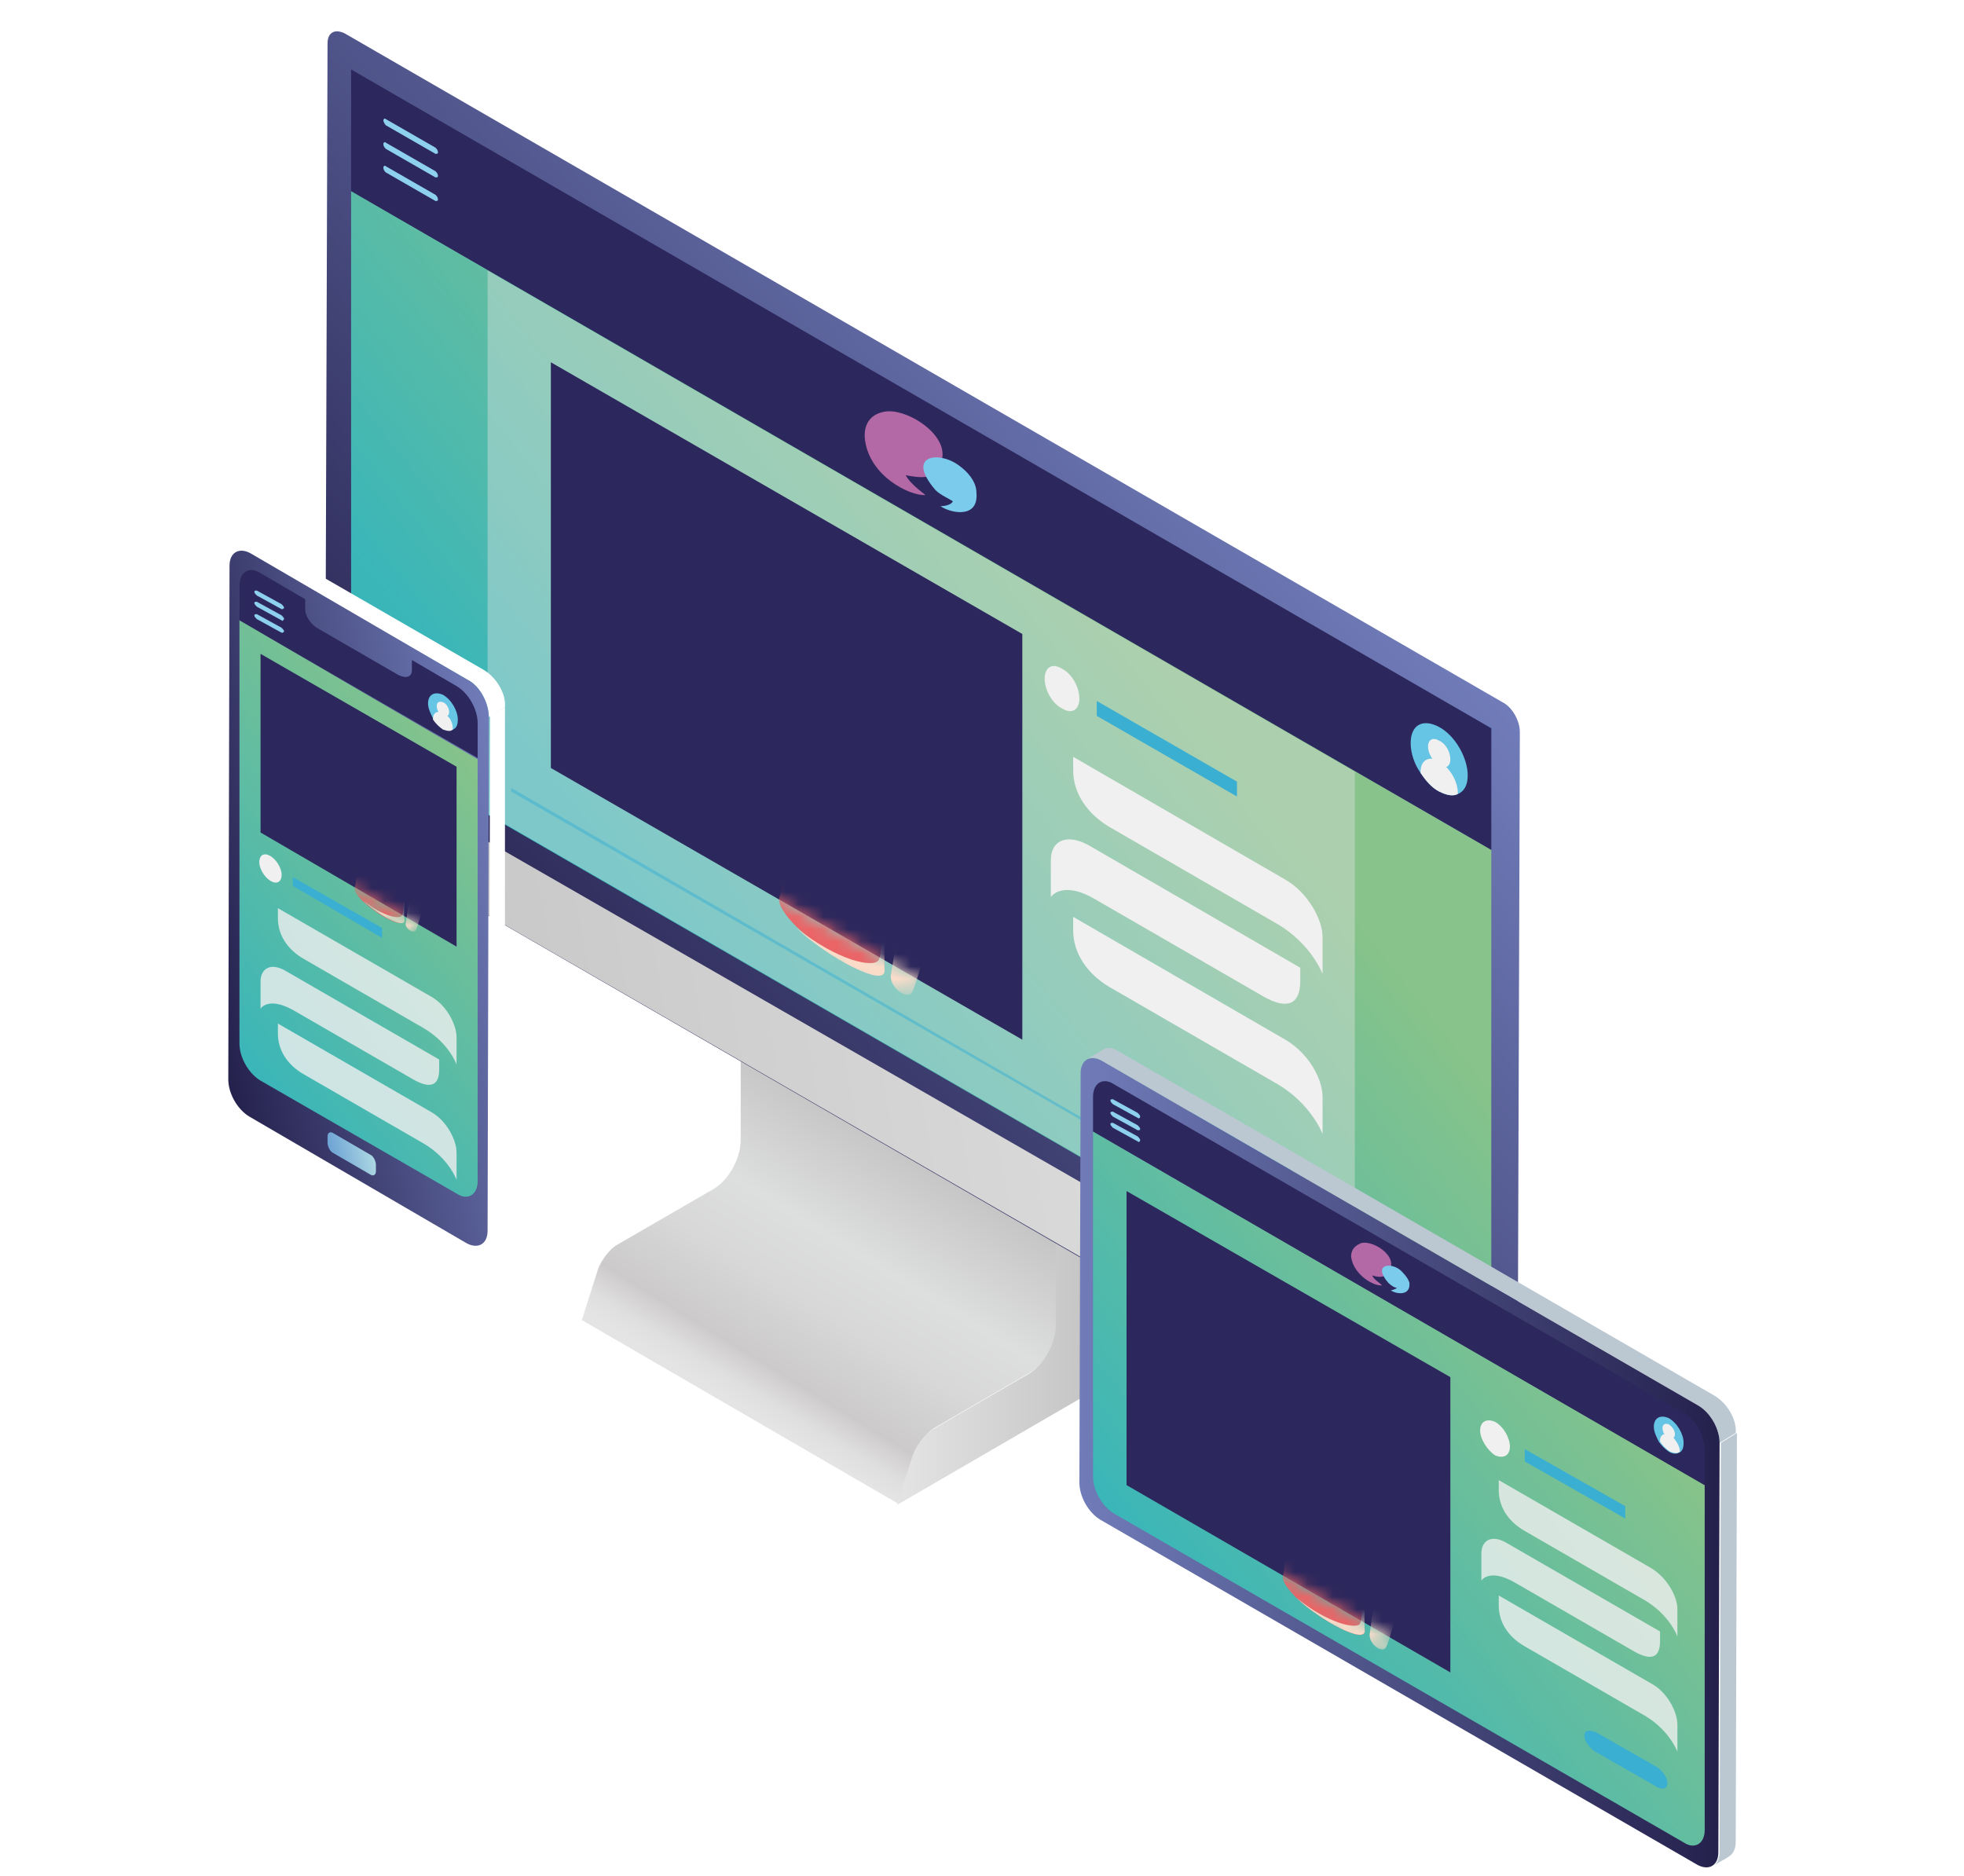 <?xml version="1.0" encoding="utf-8"?>
<!-- Generator: Adobe Illustrator 26.0.2, SVG Export Plug-In . SVG Version: 6.00 Build 0)  -->
<svg version="1.1" id="Calque_1" xmlns="http://www.w3.org/2000/svg" xmlns:xlink="http://www.w3.org/1999/xlink" x="0px" y="0px"
	 viewBox="0 0 158.3 151.2" style="enable-background:new 0 0 158.3 151.2;" xml:space="preserve">
<style type="text/css">
	.st0{fill:url(#SVGID_1_);}
	.st1{fill:url(#SVGID_00000036220160586066159900000006723395098280636577_);}
	.st2{fill:url(#SVGID_00000171692039427852724640000009178465112110058645_);}
	.st3{fill:#FFFFFF;}
	.st4{fill:url(#SVGID_00000043415044699868221930000015427902861224681912_);}
	.st5{fill:url(#SVGID_00000143580530667772415260000005783549360332581549_);}
	.st6{opacity:0.4;fill:#E5E4E4;}
	.st7{fill:#2C275C;}
	.st8{fill:#B369A6;}
	.st9{fill:#7BCBED;}
	.st10{fill:#F0F0F0;}
	.st11{fill:#3AAFD2;}
	.st12{fill:#8ED1EE;}
	.st13{fill:#66C4E4;}
	.st14{filter:url(#Adobe_OpacityMaskFilter);}
	.st15{mask:url(#SVGID_00000103946986355390200610000005338313958051970700_);}
	.st16{fill:#607AA4;}
	.st17{fill:url(#SVGID_00000164492568296142109110000001231156866540236472_);}
	.st18{fill:#EB6466;}
	.st19{fill:url(#SVGID_00000002380678490069977790000017099404947390365835_);}
	.st20{fill:#FCDCC9;}
	.st21{fill:url(#SVGID_00000149348429447365539330000000848571946054003358_);}
	.st22{fill:url(#SVGID_00000091713632006987184410000004047758671914440357_);}
	.st23{fill:#F0845C;}
	.st24{fill:#E6E6E6;}
	.st25{fill:#F2F2F2;}
	.st26{filter:url(#Adobe_OpacityMaskFilter_00000137815556611236667900000016027912848324715440_);}
	.st27{filter:url(#Adobe_OpacityMaskFilter_00000019669674421133238050000010811813720270526615_);}
	
		.st28{mask:url(#SVGID_00000165914592935970722260000016518211736300502920_);fill:url(#SVGID_00000115516712208390858070000016137983943336838039_);}
	.st29{fill:url(#SVGID_00000098936755482852226610000001097735976684204939_);}
	.st30{filter:url(#Adobe_OpacityMaskFilter_00000041995583535877018040000012982293049859976123_);}
	.st31{filter:url(#Adobe_OpacityMaskFilter_00000159432937942950589010000008602948050363548586_);}
	
		.st32{mask:url(#SVGID_00000083065612914249240180000012017247251910286976_);fill:url(#SVGID_00000074429223718185579940000015578995635388423061_);}
	.st33{fill:url(#SVGID_00000042714651007999753950000010565964371486144408_);}
	.st34{filter:url(#Adobe_OpacityMaskFilter_00000015335695022086563180000016516411087479935881_);}
	.st35{filter:url(#Adobe_OpacityMaskFilter_00000020387470149116317990000001482442431079174550_);}
	
		.st36{mask:url(#SVGID_00000036211282903119568160000010593834920833273018_);fill:url(#SVGID_00000043416953756582034940000004070704148594582688_);}
	.st37{fill:url(#SVGID_00000046325481285911231080000002063648310214974858_);}
	.st38{opacity:0.5;}
	.st39{fill:url(#SVGID_00000100362341926833103760000008858967014823852435_);}
	.st40{fill:url(#SVGID_00000109720650344370557560000005760581813020884905_);}
	.st41{fill:url(#SVGID_00000002379394234516461930000007423110567878648455_);}
	.st42{fill:url(#SVGID_00000134239794780032656000000007657971351491194788_);}
	.st43{fill:url(#SVGID_00000168832181155881652650000011449311060228784308_);}
	.st44{filter:url(#Adobe_OpacityMaskFilter_00000034799689884873992430000010333888004873245060_);}
	.st45{filter:url(#Adobe_OpacityMaskFilter_00000076579937644588022140000004351419430658157738_);}
	
		.st46{mask:url(#SVGID_00000116202851478073598200000017124570509402167178_);fill:url(#SVGID_00000069385654697684164970000018015923949983812008_);}
	.st47{opacity:0.8;fill:url(#SVGID_00000067946855471409336780000011702041736970480319_);}
	.st48{filter:url(#Adobe_OpacityMaskFilter_00000079461121002983976270000009011139922204446596_);}
	.st49{filter:url(#Adobe_OpacityMaskFilter_00000180341283736944997720000012750437297119671222_);}
	
		.st50{mask:url(#SVGID_00000144321248899185929710000012213881363599625604_);fill:url(#SVGID_00000034078208012398492690000000321920574403376829_);}
	.st51{opacity:0.8;fill:url(#SVGID_00000182522373908579630420000011676278930500022920_);}
	.st52{filter:url(#Adobe_OpacityMaskFilter_00000083080690650859913760000011860778092716966538_);}
	.st53{filter:url(#Adobe_OpacityMaskFilter_00000092416175994660441550000001400275137686984883_);}
	
		.st54{mask:url(#SVGID_00000010272980603324731870000001256702739862884008_);fill:url(#SVGID_00000080925932422182863930000013543913960399479469_);}
	.st55{opacity:0.8;fill:url(#SVGID_00000179604646958033875760000003772698234848100513_);}
	.st56{filter:url(#Adobe_OpacityMaskFilter_00000155856765718265792880000010192142013032528573_);}
	.st57{mask:url(#SVGID_00000076590409879207251990000017788040730506376618_);}
	.st58{fill:url(#SVGID_00000095335054259083353780000017525834119903732668_);}
	.st59{fill:url(#SVGID_00000049923102330410887980000011491761960630582702_);}
	.st60{fill:url(#SVGID_00000181067780437216031050000000336749650652364174_);}
	.st61{fill:url(#SVGID_00000029012694298683320700000011124208499657906075_);}
	.st62{fill:#BBC8D2;}
	.st63{fill:url(#SVGID_00000013170196060037665820000006148380108782659511_);}
	.st64{fill:url(#SVGID_00000148662012463298016110000010158339261516918945_);}
	.st65{filter:url(#Adobe_OpacityMaskFilter_00000127729246644650790390000014100328193325575606_);}
	.st66{filter:url(#Adobe_OpacityMaskFilter_00000135688408435262094450000001099840783268384667_);}
	
		.st67{mask:url(#SVGID_00000139984242531356504420000017069399443155176079_);fill:url(#SVGID_00000174581994388076031240000012510184564631012503_);}
	.st68{opacity:0.8;fill:url(#SVGID_00000060019554291285986740000010600697143277159101_);}
	.st69{filter:url(#Adobe_OpacityMaskFilter_00000010281264582954165030000006981210814030930619_);}
	.st70{filter:url(#Adobe_OpacityMaskFilter_00000030457735688063376210000001486352196633430173_);}
	
		.st71{mask:url(#SVGID_00000002362541211963618050000006493161648430817175_);fill:url(#SVGID_00000115492743483610734230000001972776124249375627_);}
	.st72{opacity:0.8;fill:url(#SVGID_00000170964026670812551340000017943508124621549706_);}
	.st73{filter:url(#Adobe_OpacityMaskFilter_00000183210112594800161850000002920341745008161964_);}
	.st74{filter:url(#Adobe_OpacityMaskFilter_00000045588524561549781720000001867031168523575194_);}
	
		.st75{mask:url(#SVGID_00000119098531961204257520000002377981233786782084_);fill:url(#SVGID_00000029018170714446566320000010389390887042471093_);}
	.st76{opacity:0.8;fill:url(#SVGID_00000091009178738119097970000012400080046456406191_);}
	.st77{filter:url(#Adobe_OpacityMaskFilter_00000147212446715076560750000015065790865970053266_);}
	.st78{mask:url(#SVGID_00000094590316009843001470000003184741579230772397_);}
	.st79{fill:url(#SVGID_00000165931168899419778090000015426211553637934750_);}
	.st80{fill:url(#SVGID_00000023971855783881797950000016201711028487137709_);}
	.st81{fill:url(#SVGID_00000108294027504980224760000006550834490983705769_);}
	.st82{fill:url(#SVGID_00000051362179788045145000000005226851949407532460_);}
</style>
<g>
	<g>
		<g>
			<linearGradient id="SVGID_1_" gradientUnits="userSpaceOnUse" x1="59.737" y1="89.712" x2="89.046" y2="89.712">
				<stop  offset="0" style="stop-color:#E5E4E4"/>
				<stop  offset="1" style="stop-color:#C3C2C3"/>
			</linearGradient>
			<polygon class="st0" points="85.2,98.2 59.7,83.4 63.6,81.2 89,96 			"/>
			
				<linearGradient id="SVGID_00000043448013302121860150000002422073797188187039_" gradientUnits="userSpaceOnUse" x1="61.097" y1="114.25" x2="74.564" y2="92.272">
				<stop  offset="0" style="stop-color:#E5E4E4"/>
				<stop  offset="5.951004e-02" style="stop-color:#E0DFDF"/>
				<stop  offset="0.135" style="stop-color:#D1CFCF"/>
				<stop  offset="0.153" style="stop-color:#CCCACA"/>
				<stop  offset="0.397" style="stop-color:#D8D8D8"/>
				<stop  offset="0.603" style="stop-color:#DDDEDE"/>
				<stop  offset="1" style="stop-color:#C3C2C3"/>
			</linearGradient>
			<path style="fill:url(#SVGID_00000043448013302121860150000002422073797188187039_);" d="M85.2,98.2L59.7,83.4l0,8.5
				c0,1.5-1,3.3-2.3,4l-7.6,4.4c-0.6,0.3-1.3,1.2-1.6,2l-1.3,4.1l25.5,14.8l1.3-4.1c0.3-0.8,1.1-1.7,1.6-2l7.6-4.4
				c1.3-0.7,2.3-2.5,2.3-4L85.2,98.2z"/>
			
				<linearGradient id="SVGID_00000079453150084921980050000009231055081116801470_" gradientUnits="userSpaceOnUse" x1="72.347" y1="108.629" x2="89.09" y2="108.629">
				<stop  offset="0" style="stop-color:#E5E4E4"/>
				<stop  offset="1" style="stop-color:#C3C2C3"/>
			</linearGradient>
			<path style="fill:url(#SVGID_00000079453150084921980050000009231055081116801470_);" d="M89,96l0,15.6l-16.7,9.7l1.3-4.1
				c0.3-0.8,1.1-1.7,1.6-2l7.6-4.4c1.3-0.7,2.3-2.5,2.3-4l0-8.5L89,96z"/>
		</g>
		<path class="st3" d="M125.7,57.1l-0.2,56.5l0,4.6c0,0.4-0.2,0.7-0.4,0.9c-1.1,0.6-2.2,1.3-3.2,1.9c0.2-0.1,0.4-0.4,0.4-0.9l0-4.7
			l0.2-56.5L125.7,57.1z"/>
		<path class="st3" d="M124.3,54.7L31,0.9c-0.4-0.2-0.7-0.2-1-0.1C29,1.4,27.9,2,26.8,2.7c0.2-0.1,0.6-0.1,1,0.1l93.3,53.9
			c0.8,0.4,1.4,1.5,1.4,2.4l3.2-1.9C125.7,56.2,125.1,55.2,124.3,54.7z"/>
		
			<linearGradient id="SVGID_00000134940028284260140590000017835411490614362553_" gradientUnits="userSpaceOnUse" x1="102.94" y1="36.463" x2="43.695" y2="88.99">
			<stop  offset="0" style="stop-color:#707CB9"/>
			<stop  offset="0.996" style="stop-color:#25214D"/>
		</linearGradient>
		<path style="fill:url(#SVGID_00000134940028284260140590000017835411490614362553_);" d="M121.1,56.6c0.8,0.4,1.4,1.5,1.4,2.4
			l-0.2,61.1c0,0.9-0.6,1.2-1.4,0.8L27.6,67c-0.8-0.4-1.4-1.5-1.4-2.4l0.2-61.1c0-0.9,0.6-1.2,1.4-0.8L121.1,56.6z"/>
		<g>
			
				<linearGradient id="SVGID_00000149376553540292045270000000037772466517146754_" gradientUnits="userSpaceOnUse" x1="-44.84" y1="458.97" x2="-70.681" y2="508.962" gradientTransform="matrix(0.866 0.5 0 1.155 123.673 -464.846)">
				<stop  offset="0" style="stop-color:#87C38A"/>
				<stop  offset="1" style="stop-color:#3AB6B9"/>
			</linearGradient>
			<polygon style="fill:url(#SVGID_00000149376553540292045270000000037772466517146754_);" points="28.3,59.3 28.3,15.4 
				120.2,68.5 120.2,112.4 			"/>
			<polygon class="st6" points="39.3,65.6 39.3,21.8 109.2,62.2 109.2,106 			"/>
			<polygon class="st7" points="28.3,15.4 28.3,5.6 120.2,58.7 120.2,68.5 			"/>
			<g>
				<path class="st8" d="M71.2,33.2c2.1-0.5,6.8,2.8,3.8,5.1c-0.4,0.3-1.5,0.1-2,0c0.3,0.6,1.2,1.3,1.6,1.6
					c-1.2,0.1-4.6-1.5-4.9-4.6C69.6,33.7,70.7,33.3,71.2,33.2z"/>
				<path class="st9" d="M77.4,37.6c-1.6-1.3-4.5-1-2,1.9c0.4,0.4,1.1,0.7,1.4,0.9c-0.1,0.3-0.7,0.4-1,0.4c0.9,0.6,3.1,1,2.9-1.1
					C78.7,38.7,77.8,37.9,77.4,37.6z"/>
			</g>
			<path class="st10" d="M87,56.3c0,0.9-0.6,1.3-1.4,0.8c-0.8-0.4-1.4-1.5-1.4-2.4c0-0.9,0.6-1.3,1.4-0.8C86.4,54.3,87,55.4,87,56.3
				z"/>
			<polygon class="st11" points="88.4,57.7 99.7,64.2 99.7,63 88.4,56.5 			"/>
			<polygon class="st7" points="82.4,83.8 44.4,61.9 44.4,29.2 82.4,51.1 			"/>
			<g>
				<g>
					<path class="st12" d="M35.1,12.4l-4-2.3C31,10,30.9,9.8,30.9,9.7c0-0.1,0.1-0.2,0.2-0.1l4,2.3c0.1,0.1,0.2,0.2,0.2,0.4
						C35.3,12.4,35.2,12.4,35.1,12.4z"/>
				</g>
				<g>
					<path class="st12" d="M35.1,14.3l-4-2.3c-0.1-0.1-0.2-0.2-0.2-0.4c0-0.1,0.1-0.2,0.2-0.1l4,2.3c0.1,0.1,0.2,0.2,0.2,0.4
						C35.3,14.3,35.2,14.3,35.1,14.3z"/>
				</g>
				<g>
					<path class="st12" d="M35.1,16.2l-4-2.3c-0.1-0.1-0.2-0.2-0.2-0.4c0-0.1,0.1-0.2,0.2-0.1l4,2.3c0.1,0.1,0.2,0.2,0.2,0.4
						C35.3,16.2,35.2,16.2,35.1,16.2z"/>
				</g>
			</g>
			<g>
				<path class="st13" d="M118.3,62.5c0,0.8-0.3,1.3-0.8,1.5c-0.4,0.2-0.9,0.1-1.5-0.2c-0.6-0.3-1.1-0.9-1.5-1.5
					c-0.5-0.7-0.8-1.6-0.8-2.4c0-1.5,1-2,2.3-1.3C117.3,59.3,118.3,61.1,118.3,62.5z"/>
				<path class="st10" d="M116.9,61.2c0,0.6-0.4,0.8-0.9,0.5c-0.5-0.3-0.9-1-0.9-1.5c0-0.6,0.4-0.8,0.9-0.5
					C116.5,59.9,116.9,60.6,116.9,61.2z"/>
				<path class="st10" d="M117.5,63.9c0,0,0,0.1,0,0.1c-0.4,0.2-0.9,0.1-1.5-0.2c-0.6-0.3-1.1-0.9-1.5-1.5c0,0,0-0.1,0-0.1
					c0-0.8,0.5-1.2,1.2-1c0.1,0,0.2,0.1,0.3,0.2c0.1,0.1,0.2,0.2,0.3,0.2C117,62.1,117.5,63.1,117.5,63.9z"/>
			</g>
			<defs>
				<filter id="Adobe_OpacityMaskFilter" filterUnits="userSpaceOnUse" x="51.9" y="39.4" width="23" height="40.7">
					<feFlood  style="flood-color:white;flood-opacity:1" result="back"/>
					<feBlend  in="SourceGraphic" in2="back" mode="normal"/>
				</filter>
			</defs>
			
				<mask maskUnits="userSpaceOnUse" x="51.9" y="39.4" width="23" height="40.7" id="SVGID_00000162331416532190859320000016039732386840366213_">
				<g class="st14">
					<path d="M60.4,71.1l15.5,8.9c0,0,0.7,3.3-8-1.6C59.1,73.6,60.4,71.1,60.4,71.1z"/>
				</g>
			</mask>
			<g style="mask:url(#SVGID_00000162331416532190859320000016039732386840366213_);">
				<path class="st16" d="M52.7,42.7l-0.3-3.2c0,0,1.1,0.3,1.9,0.9c0.1,0.7,0.3,3.9,0.3,3.9s0,1.6-0.9,1.1c-0.9-0.5-1.4-1-1.3-1.4
					C52.5,43.5,52.7,42.7,52.7,42.7z"/>
				
					<linearGradient id="SVGID_00000121998682763119773050000002564052750294099110_" gradientUnits="userSpaceOnUse" x1="-80.6" y1="476.2" x2="-71.684" y2="488.532" gradientTransform="matrix(0.866 0.5 0 1.155 123.673 -464.846)">
					<stop  offset="0" style="stop-color:#FCDCC9"/>
					<stop  offset="1" style="stop-color:#F5B9BB"/>
				</linearGradient>
				<path style="fill:url(#SVGID_00000121998682763119773050000002564052750294099110_);" d="M61.1,58.6c-0.8-0.1-1.9-0.4-2.3-0.7
					c-0.4-0.3-1-2.5-1.6-4c-0.6-1.5-2.6-6.3-2.7-6.7c-0.1-0.4,0.6-1.1,0.4-1.8c-0.1-0.7-0.8-2-0.8-2S54,43.6,54,43.9
					c0,0.3,0.2,0.6,0.2,0.8c-0.2,0-1.3-0.3-1.3-0.3s-0.2-1.3-0.2-1.7c-0.4,0-1,1.1-0.7,1.9c0.3,0.8,0.8,1.7,0.9,2.2
					c0.1,0.4,0.1,0.7,0.2,1c0.1,0.3,1,4.3,1.5,6c0.5,1.7,2.1,6.4,2.7,7c0.6,0.7,4,1.5,4.4,1.5c0.5-0.1,2.7-2.2,1.3-2.8
					C61.7,59,61.1,58.6,61.1,58.6z"/>
				<path class="st18" d="M73.6,66.3c0,1-1.1,2.1-1.5,3.3c-0.1,0.2-0.1,0.5-0.2,0.8c-0.4,1.9-0.7,6-0.6,7.7c0.1,1.5-4.7-1.1-7.1-3.4
					c-0.9-0.9-1.5-1.8-1.4-2.3c0.7-2.1-0.3-5.2-0.8-7.3c-0.5-2.2-0.4-2.4-0.1-3.4c-0.3-0.7-0.6-1.6-0.8-3.2c0.4-0.5,3-0.7,3.9-0.6
					c0,0,0.9,0.2,1.8,0.4c0.1,0,0.1,0,0.2,0c0,0,0,0,0,0c0,0,0,0,0.1,0c0.7,0.2,1.4,0.3,1.8,0.5c1,0.4,3.3,4,3.6,4.6
					c0.2,0.4,0.5,1,0.8,1.7c0.1,0.3,0.2,0.6,0.3,1c0,0.1,0,0.1,0,0.2C73.6,66.3,73.6,66.3,73.6,66.3z"/>
				
					<linearGradient id="SVGID_00000154408794502744242050000011323888776429045652_" gradientUnits="userSpaceOnUse" x1="-67.492" y1="482.749" x2="-64.649" y2="480.552" gradientTransform="matrix(0.866 0.5 0 1.155 123.673 -464.846)">
					<stop  offset="0" style="stop-color:#FCDCC9"/>
					<stop  offset="1" style="stop-color:#F5B9BB"/>
				</linearGradient>
				<path style="fill:url(#SVGID_00000154408794502744242050000011323888776429045652_);" d="M68.2,59.8c0,0-0.3,0.1-1.1,0
					c-0.8-0.1-1.8-1-2.1-1.9c0.2-0.2,0.5-1.2,0.5-1.2s0,0,0,0c0.1-0.2,0.4-0.8,1.6-0.5C68.6,56.4,68.2,59.8,68.2,59.8z"/>
				<path class="st20" d="M66.3,57.3c0,0-0.8,0.7-1.3,0.6c0.2-0.2,0.5-1.2,0.5-1.2s0,0,0,0C65.9,56.9,66.3,57.3,66.3,57.3z"/>
				
					<linearGradient id="SVGID_00000146472487035055780970000007686464129010548639_" gradientUnits="userSpaceOnUse" x1="-69.246" y1="477.658" x2="-63.341" y2="481.68" gradientTransform="matrix(0.866 0.5 0 1.155 123.673 -464.846)">
					<stop  offset="0" style="stop-color:#FCDCC9"/>
					<stop  offset="1" style="stop-color:#F5B9BB"/>
				</linearGradient>
				<path style="fill:url(#SVGID_00000146472487035055780970000007686464129010548639_);" d="M67.6,56.6c-0.1,0.1-0.3,0.3-0.6,0.4
					c-0.3,0.2-0.6,0.3-0.8,0.3c-0.3,0.1-1.3-0.2-1.9-0.9c-0.6-0.7-0.6-3.4-0.3-4.2c0.1-0.2,0.1-0.3,0.1-0.4c0.1-0.6,0.1-1.1,0-2.1
					c0,0,0,0,0,0c0,0,0,0,0,0c0.2,0.2,1.3,1.9,2,2.9c0.1,0.1,0.1,0.2,0.2,0.3c0.5,0.9,1.1,2.4,1.2,3.2
					C67.7,56.3,67.7,56.5,67.6,56.6z"/>
				<polygon class="st20" points="61.9,61.7 63,60.4 61.7,61.1 				"/>
				<path class="st20" d="M54.2,44.7c0,0,0,0.1,0,0.4c-0.1-0.1-0.1-0.3-0.4-0.4c-0.3-0.1-0.9-0.1-1-0.3c-0.1-0.2-0.1-1.7-0.1-1.7
					l0.2,1.7L54.2,44.7z"/>
				<path class="st20" d="M71.3,78.2c0.1,1.5-4.7-1.1-7.1-3.4c3.4,2.7,6.2,3.2,6.6,2.6c0.4-0.5,0.3-4.1,0.3-5.8
					c0.1-1.7-0.8-5.8-0.8-5.8l0.3-0.1l1.2,4.7C71.5,72.4,71.2,76.5,71.3,78.2z"/>
				
					<linearGradient id="SVGID_00000029767928896720282580000015716657764979623060_" gradientUnits="userSpaceOnUse" x1="-57.691" y1="496.028" x2="-60.068" y2="486.44" gradientTransform="matrix(0.866 0.5 0 1.155 123.673 -464.846)">
					<stop  offset="0" style="stop-color:#FCDCC9"/>
					<stop  offset="1" style="stop-color:#F5B9BB"/>
				</linearGradient>
				<path style="fill:url(#SVGID_00000029767928896720282580000015716657764979623060_);" d="M73.3,66.1c0.2,0.8,1.1,5.5,1.3,6.6
					c0.1,1.1,0.4,1.7,0.3,2.4c-0.1,0.6-1,4.2-1.4,4.9c-0.4,0.6-1.8-0.4-1.7-1.4c0.2-1,0.7-4.8,0.9-5c-0.1-0.7-1.3-5-1.5-6.3
					c-0.2-1.3,0.5-1.7,0.9-1.7C72.3,65.7,73.3,66.1,73.3,66.1z"/>
				<path class="st18" d="M70.3,65.9l0.7,1.9c0,0,2.2,0.5,2.8-0.3c-0.1-1-0.5-2.3-0.5-2.4C72.8,65.1,70.3,65.9,70.3,65.9z"/>
				<path class="st20" d="M73.3,65c0.1,0.3,0.2,0.6,0.3,1c-1.1-1-2.9-2-4.4-3.4c-2-1.9-2.1-3.6-2.1-4.2c0,0,0-0.1,0-0.1c0,0,0,0,0,0
					c0-0.2,0-0.8,0-1c0,0,0-0.1,0-0.1c0.8,0.2,1.5,1.2,2,1.4c1,0.4,3.3,4,3.6,4.6c0.2,0.5,0.7,1.3,0.9,2.1
					C73.5,65.2,73.4,65.1,73.3,65z"/>
				<path class="st23" d="M74.4,66.2c-0.2-0.3-0.5-0.6-0.8-0.9c-0.1-0.1-0.2-0.2-0.3-0.3c-0.5-0.4-1-0.7-1.4-1
					c-0.9-0.6-4.8-3.1-4.8-5.6c0,0,0-0.1,0-0.1c0-0.3,0-0.7,0-1c0-0.1,0-0.2,0-0.3c0-0.6-0.1-1.2-0.1-1.7c-0.1-0.9-0.3-1.5-0.6-2.1
					c0,0,0-0.3,0.1-0.4c0-0.2,0.1-0.3,0.2-0.2c0.2,0.3,2.3,1.4,2.8,3.4c0.2,0.7,0.4,1.3,0.7,1.9c0.6,1.2,1.5,2.3,2.2,3.1
					C73.5,62.4,74.4,64.8,74.4,66.2z"/>
				<path class="st20" d="M70.1,57.9c-0.8-0.4-1.7-1.1-2.5-1.9c-0.2-0.2-0.5-0.5-0.7-0.7c-1.1-1.2-2.1-2.5-2.7-3.6
					c0.1-0.6,0.1-1.1,0-2.1c0,0,0,0,0,0c0.2,0.2,1.3,1.9,2,2.9c0.1,0.1,0.1,0.2,0.2,0.3c0-0.2,0.1-0.3,0.2-0.2
					c0.2,0.3,2.3,1.4,2.8,3.4C69.6,56.7,69.8,57.3,70.1,57.9z"/>
				<path class="st24" d="M71.4,57.7c-0.4,0.4-3.2-1.4-5.6-4.6c-2.4-3.2-3.4-7.1-3.1-7.6c0.2-0.4,3,1.9,5.4,5
					C70.4,53.8,71.7,57.4,71.4,57.7z"/>
				<path class="st25" d="M64.6,48.3c0-1.1,1.8-1.2,2.9-0.5c1.1,0.7,1.6,1.7,2,2.4c0.4,0.7,1.3,1.9,1.4,2.6c0.2,0.7,0.2,2.5-0.5,2.8
					c-1.1-0.6-2.5-2.2-3.4-3.3C65.7,50.8,64.8,49.3,64.6,48.3z"/>
				<path class="st24" d="M70.4,55.6c0.2,0,0.5-0.1,0.5-0.1l-0.1-0.3C70.7,55.2,70.6,55.5,70.4,55.6z"/>
				<path class="st24" d="M64.6,48.2c0-0.5,0.2-0.9,0.4-1c0,0,0.3,0.3,0.3,0.3S64.8,47.6,64.6,48.2z"/>
			</g>
			<defs>
				
					<filter id="Adobe_OpacityMaskFilter_00000106834960399285657560000015911261563984925072_" filterUnits="userSpaceOnUse" x="84.7" y="67.7" width="20" height="13.2">
					<feFlood  style="flood-color:white;flood-opacity:1" result="back"/>
					<feBlend  in="SourceGraphic" in2="back" mode="normal"/>
				</filter>
			</defs>
			
				<mask maskUnits="userSpaceOnUse" x="84.7" y="67.7" width="20" height="13.2" id="SVGID_00000057135482857761657830000004449985688668047525_">
				<g style="filter:url(#Adobe_OpacityMaskFilter_00000106834960399285657560000015911261563984925072_);">
					<defs>
						
							<filter id="Adobe_OpacityMaskFilter_00000044868281048669279270000001484230926066951080_" filterUnits="userSpaceOnUse" x="84.7" y="67.7" width="20" height="13.2">
							<feFlood  style="flood-color:white;flood-opacity:1" result="back"/>
							<feBlend  in="SourceGraphic" in2="back" mode="normal"/>
						</filter>
					</defs>
					
						<mask maskUnits="userSpaceOnUse" x="84.7" y="67.7" width="20" height="13.2" id="SVGID_00000057135482857761657830000004449985688668047525_">
						<g style="filter:url(#Adobe_OpacityMaskFilter_00000044868281048669279270000001484230926066951080_);">
						</g>
					</mask>
					
						<linearGradient id="SVGID_00000057126658528288532390000007323014521490081432_" gradientUnits="userSpaceOnUse" x1="-44.984" y1="482.151" x2="-21.84" y2="482.151" gradientTransform="matrix(0.866 0.5 0 1.155 123.673 -464.846)">
						<stop  offset="0" style="stop-color:#FFFFFF"/>
						<stop  offset="1" style="stop-color:#CCCCCC"/>
					</linearGradient>
					
						<path style="mask:url(#SVGID_00000057135482857761657830000004449985688668047525_);fill:url(#SVGID_00000057126658528288532390000007323014521490081432_);" d="
						M84.7,69.3c0,1.1,0,1.1,0,1.1l0,1.9c0,0,0.9-1.4,3.6,0.2l13.5,7.8c1.9,1.1,3,0.7,3-1.2c0-1.1,0-1.1,0-1.1l-17.1-9.9
						C85.8,67.1,84.7,67.9,84.7,69.3z"/>
				</g>
			</mask>
			
				<linearGradient id="SVGID_00000164484780698649320140000003785947476762473091_" gradientUnits="userSpaceOnUse" x1="-44.984" y1="482.151" x2="-21.84" y2="482.151" gradientTransform="matrix(0.866 0.5 0 1.155 123.673 -464.846)">
				<stop  offset="0" style="stop-color:#F0F0F0"/>
				<stop  offset="1" style="stop-color:#F0F0F0"/>
			</linearGradient>
			<path style="fill:url(#SVGID_00000164484780698649320140000003785947476762473091_);" d="M84.7,69.3c0,1.1,0,1.1,0,1.1l0,1.9
				c0,0,0.9-1.4,3.6,0.2l13.5,7.8c1.9,1.1,3,0.7,3-1.2c0-1.1,0-1.1,0-1.1l-17.1-9.9C85.8,67.1,84.7,67.9,84.7,69.3z"/>
			<defs>
				
					<filter id="Adobe_OpacityMaskFilter_00000122682525164146528670000001244300244283633302_" filterUnits="userSpaceOnUse" x="86.6" y="73.9" width="20" height="17.5">
					<feFlood  style="flood-color:white;flood-opacity:1" result="back"/>
					<feBlend  in="SourceGraphic" in2="back" mode="normal"/>
				</filter>
			</defs>
			
				<mask maskUnits="userSpaceOnUse" x="86.6" y="73.9" width="20" height="17.5" id="SVGID_00000104695504935820022010000006859045728313932423_">
				<g style="filter:url(#Adobe_OpacityMaskFilter_00000122682525164146528670000001244300244283633302_);">
					<defs>
						
							<filter id="Adobe_OpacityMaskFilter_00000071557456455293042010000001141036914155615650_" filterUnits="userSpaceOnUse" x="86.6" y="73.9" width="20" height="17.5">
							<feFlood  style="flood-color:white;flood-opacity:1" result="back"/>
							<feBlend  in="SourceGraphic" in2="back" mode="normal"/>
						</filter>
					</defs>
					
						<mask maskUnits="userSpaceOnUse" x="86.6" y="73.9" width="20" height="17.5" id="SVGID_00000104695504935820022010000006859045728313932423_">
						<g style="filter:url(#Adobe_OpacityMaskFilter_00000071557456455293042010000001141036914155615650_);">
						</g>
					</mask>
					
						<linearGradient id="SVGID_00000147908187774233621330000014329635684913172909_" gradientUnits="userSpaceOnUse" x1="-42.834" y1="487.715" x2="-19.69" y2="487.715" gradientTransform="matrix(0.866 0.5 0 1.155 123.673 -464.846)">
						<stop  offset="0" style="stop-color:#FFFFFF"/>
						<stop  offset="1" style="stop-color:#CCCCCC"/>
					</linearGradient>
					
						<path style="mask:url(#SVGID_00000104695504935820022010000006859045728313932423_);fill:url(#SVGID_00000147908187774233621330000014329635684913172909_);" d="
						M106.6,88.4c0,1.1,0,1.1,0,1.1v1.9c0,0-0.9-2.4-3.6-4l-13.5-7.8c-1.9-1.1-3-2.8-3-4.6c0-1.1,0-1.1,0-1.1l17.1,9.9
						C105.5,84.9,106.6,87,106.6,88.4z"/>
				</g>
			</mask>
			
				<linearGradient id="SVGID_00000145035932060793751410000017284783848243813789_" gradientUnits="userSpaceOnUse" x1="-42.834" y1="487.715" x2="-19.69" y2="487.715" gradientTransform="matrix(0.866 0.5 0 1.155 123.673 -464.846)">
				<stop  offset="0" style="stop-color:#F0F0F0"/>
				<stop  offset="1" style="stop-color:#F0F0F0"/>
			</linearGradient>
			<path style="fill:url(#SVGID_00000145035932060793751410000017284783848243813789_);" d="M106.6,88.4c0,1.1,0,1.1,0,1.1v1.9
				c0,0-0.9-2.4-3.6-4l-13.5-7.8c-1.9-1.1-3-2.8-3-4.6c0-1.1,0-1.1,0-1.1l17.1,9.9C105.5,84.9,106.6,87,106.6,88.4z"/>
			<defs>
				
					<filter id="Adobe_OpacityMaskFilter_00000157277804609642262130000012565469676271851659_" filterUnits="userSpaceOnUse" x="86.6" y="61.1" width="20" height="17.5">
					<feFlood  style="flood-color:white;flood-opacity:1" result="back"/>
					<feBlend  in="SourceGraphic" in2="back" mode="normal"/>
				</filter>
			</defs>
			
				<mask maskUnits="userSpaceOnUse" x="86.6" y="61.1" width="20" height="17.5" id="SVGID_00000019668116967804677030000003286010131419311245_">
				<g style="filter:url(#Adobe_OpacityMaskFilter_00000157277804609642262130000012565469676271851659_);">
					<defs>
						
							<filter id="Adobe_OpacityMaskFilter_00000084521035581345055010000010182707791916241068_" filterUnits="userSpaceOnUse" x="86.6" y="61.1" width="20" height="17.5">
							<feFlood  style="flood-color:white;flood-opacity:1" result="back"/>
							<feBlend  in="SourceGraphic" in2="back" mode="normal"/>
						</filter>
					</defs>
					
						<mask maskUnits="userSpaceOnUse" x="86.6" y="61.1" width="20" height="17.5" id="SVGID_00000019668116967804677030000003286010131419311245_">
						<g style="filter:url(#Adobe_OpacityMaskFilter_00000084521035581345055010000010182707791916241068_);">
						</g>
					</mask>
					
						<linearGradient id="SVGID_00000115501611953620402630000014025585922352997279_" gradientUnits="userSpaceOnUse" x1="-42.834" y1="476.586" x2="-19.69" y2="476.586" gradientTransform="matrix(0.866 0.5 0 1.155 123.673 -464.846)">
						<stop  offset="0" style="stop-color:#FFFFFF"/>
						<stop  offset="1" style="stop-color:#CCCCCC"/>
					</linearGradient>
					
						<path style="mask:url(#SVGID_00000019668116967804677030000003286010131419311245_);fill:url(#SVGID_00000115501611953620402630000014025585922352997279_);" d="
						M106.6,75.5c0,1.1,0,1.1,0,1.1v1.9c0,0-0.9-2.4-3.6-4l-13.5-7.8c-1.9-1.1-3-2.8-3-4.6c0-1.1,0-1.1,0-1.1l17.1,9.9
						C105.5,72,106.6,74.2,106.6,75.5z"/>
				</g>
			</mask>
			
				<linearGradient id="SVGID_00000176729424687991940030000006151412776182866105_" gradientUnits="userSpaceOnUse" x1="-42.834" y1="476.586" x2="-19.69" y2="476.586" gradientTransform="matrix(0.866 0.5 0 1.155 123.673 -464.846)">
				<stop  offset="0" style="stop-color:#F0F0F0"/>
				<stop  offset="1" style="stop-color:#F0F0F0"/>
			</linearGradient>
			<path style="fill:url(#SVGID_00000176729424687991940030000006151412776182866105_);" d="M106.6,75.5c0,1.1,0,1.1,0,1.1v1.9
				c0,0-0.9-2.4-3.6-4l-13.5-7.8c-1.9-1.1-3-2.8-3-4.6c0-1.1,0-1.1,0-1.1l17.1,9.9C105.5,72,106.6,74.2,106.6,75.5z"/>
			<g class="st38">
				<polygon class="st11" points="109.2,103 41.2,63.8 41.2,63.5 109.2,102.8 				"/>
			</g>
			<path class="st11" d="M95.9,89.3c0,0.5,0.5,1.2,1.1,1.6l6.1,3.5c0.6,0.3,1.1,0.2,1.1-0.3c0-0.5-0.5-1.2-1.1-1.6L97,89
				C96.4,88.6,95.9,88.8,95.9,89.3z"/>
		</g>
		
			<linearGradient id="SVGID_00000137819057226608385160000007955616914578892426_" gradientUnits="userSpaceOnUse" x1="112.922" y1="151.418" x2="-0.495" y2="181.534" gradientTransform="matrix(0.866 0.5 0 1.155 21.664 -130.428)">
			<stop  offset="0" style="stop-color:#E5E4E4"/>
			<stop  offset="1" style="stop-color:#C3C2C3"/>
		</linearGradient>
		<path style="fill:url(#SVGID_00000137819057226608385160000007955616914578892426_);" d="M122.3,115.4v4.6c0,0.9-0.6,1.2-1.4,0.8
			L27.6,67c-0.8-0.4-1.4-1.5-1.4-2.4v-4.3l17.6,10.1l62.8,36.1L122.3,115.4z"/>
		
			<linearGradient id="SVGID_00000080902633459543638960000015208296625544895119_" gradientUnits="userSpaceOnUse" x1="121.867" y1="117.269" x2="125.51" y2="117.269">
			<stop  offset="0" style="stop-color:#E5E4E4"/>
			<stop  offset="1" style="stop-color:#C3C2C3"/>
		</linearGradient>
		<path style="fill:url(#SVGID_00000080902633459543638960000015208296625544895119_);" d="M125.5,113.6l0,4.6
			c0,0.4-0.2,0.7-0.4,0.9c-1.1,0.6-2.2,1.3-3.2,1.9c0.2-0.1,0.4-0.4,0.4-0.9l0-4.7L125.5,113.6z"/>
	</g>
	<g>
		<path class="st3" d="M39.5,57.7l-0.1,41.4c0,0.5-0.2,0.9-0.5,1.1c0.4-0.3,0.9-0.5,1.3-0.8c0.3-0.2,0.5-0.6,0.5-1.1L40.7,57
			L39.5,57.7z"/>
		<path class="st3" d="M39,54L21.5,43.9c-0.5-0.3-0.9-0.3-1.2-0.1c-0.4,0.3-0.9,0.5-1.3,0.8c0.3-0.2,0.8-0.2,1.2,0.1l17.5,10.1
			c1,0.5,1.7,1.9,1.7,3l1.3-0.8C40.8,55.9,40,54.6,39,54z"/>
		
			<linearGradient id="SVGID_00000120540388060182584080000007233751023216574367_" gradientUnits="userSpaceOnUse" x1="41.9" y1="69.775" x2="15.892" y2="74.956">
			<stop  offset="0" style="stop-color:#707CB9"/>
			<stop  offset="0.996" style="stop-color:#25214D"/>
		</linearGradient>
		<path style="fill:url(#SVGID_00000120540388060182584080000007233751023216574367_);" d="M37.7,54.8c1,0.5,1.7,1.9,1.7,3
			l-0.1,41.4c0,1.1-0.8,1.5-1.7,1L20.1,90c-1-0.6-1.7-1.9-1.7-3l0.1-41.4c0-1.1,0.8-1.5,1.7-1L37.7,54.8z"/>
		<g>
			<path class="st7" d="M38.5,58.3l0,2.8L19.3,50l0-2.8c0-1.1,0.8-1.6,1.7-1l3.6,2.1v0.8c0,0.6,0.5,1.3,1.1,1.6l6.4,3.7
				c0.6,0.3,1.1,0.2,1.1-0.4v-0.8l3.6,2.1C37.8,55.9,38.5,57.2,38.5,58.3z"/>
			
				<linearGradient id="SVGID_00000057141806427236571940000005807869167751069076_" gradientUnits="userSpaceOnUse" x1="77.217" y1="-58.673" x2="60.095" y2="-25.549" gradientTransform="matrix(0.866 0.5 0 1.155 -30.669 87.343)">
				<stop  offset="0" style="stop-color:#87C38A"/>
				<stop  offset="1" style="stop-color:#3AB6B9"/>
			</linearGradient>
			<path style="fill:url(#SVGID_00000057141806427236571940000005807869167751069076_);" d="M38.5,61.2v34c0,1.1-0.8,1.6-1.7,1
				L21,87.1c-1-0.6-1.7-1.9-1.7-3V50L38.5,61.2z"/>
			
				<linearGradient id="SVGID_00000134969987860051956350000016979292510049647243_" gradientUnits="userSpaceOnUse" x1="70.838" y1="-25.534" x2="65.361" y2="-23.735" gradientTransform="matrix(0.866 0.5 0 1.155 -30.669 87.343)">
				<stop  offset="0" style="stop-color:#B5DEE4"/>
				<stop  offset="1" style="stop-color:#639BD3"/>
			</linearGradient>
			<path style="fill:url(#SVGID_00000134969987860051956350000016979292510049647243_);" d="M30.3,94.4c0,0.3-0.2,0.4-0.4,0.3
				l-3.1-1.8c-0.2-0.1-0.4-0.5-0.4-0.8v-0.5c0-0.3,0.2-0.4,0.4-0.3l3.1,1.8c0.2,0.1,0.4,0.5,0.4,0.8V94.4z"/>
			<path class="st10" d="M22.7,70.5c0,0.6-0.4,0.8-0.9,0.5c-0.5-0.3-0.9-1-0.9-1.5c0-0.6,0.4-0.8,0.9-0.5
				C22.3,69.3,22.7,70,22.7,70.5z"/>
			<polygon class="st11" points="23.6,71.4 30.8,75.6 30.8,74.8 23.6,70.7 			"/>
			<g>
				<g>
					<path class="st12" d="M22.7,49.1l-2-1.1c-0.1-0.1-0.2-0.2-0.2-0.3c0-0.1,0.1-0.1,0.2-0.1l2,1.1c0.1,0.1,0.2,0.2,0.2,0.3
						C22.8,49.1,22.8,49.1,22.7,49.1z"/>
				</g>
				<g>
					<path class="st12" d="M22.7,50l-2-1.1c-0.1-0.1-0.2-0.2-0.2-0.3c0-0.1,0.1-0.1,0.2-0.1l2,1.1c0.1,0.1,0.2,0.2,0.2,0.3
						C22.8,50,22.8,50.1,22.7,50z"/>
				</g>
				<g>
					<path class="st12" d="M22.7,51l-2-1.1c-0.1-0.1-0.2-0.2-0.2-0.3c0-0.1,0.1-0.1,0.2-0.1l2,1.1c0.1,0.1,0.2,0.2,0.2,0.3
						C22.8,51,22.8,51,22.7,51z"/>
				</g>
			</g>
			<g>
				<path class="st13" d="M36.9,58c0,0.4-0.1,0.7-0.4,0.8c-0.2,0.1-0.5,0.1-0.8-0.1c-0.3-0.2-0.6-0.5-0.8-0.8
					c-0.2-0.4-0.4-0.8-0.4-1.2c0-0.7,0.5-1,1.2-0.7C36.4,56.4,36.9,57.3,36.9,58z"/>
				<path class="st10" d="M36.2,57.4c0,0.3-0.2,0.4-0.5,0.3c-0.3-0.1-0.5-0.5-0.5-0.8c0-0.3,0.2-0.4,0.5-0.3
					C36,56.7,36.2,57.1,36.2,57.4z"/>
				<path class="st10" d="M36.5,58.8C36.5,58.8,36.5,58.8,36.5,58.8c-0.2,0.2-0.5,0.1-0.8,0c-0.3-0.2-0.6-0.5-0.8-0.8c0,0,0,0,0-0.1
					c0-0.4,0.3-0.6,0.6-0.5c0.1,0,0.1,0,0.2,0.1c0.1,0,0.1,0.1,0.2,0.1C36.3,57.8,36.5,58.3,36.5,58.8z"/>
			</g>
			<polygon class="st7" points="36.8,76.3 21,67.1 21,52.7 36.8,61.8 			"/>
			<defs>
				
					<filter id="Adobe_OpacityMaskFilter_00000147931029659929325360000017115454318270054571_" filterUnits="userSpaceOnUse" x="21" y="77.9" width="14.5" height="9.6">
					<feFlood  style="flood-color:white;flood-opacity:1" result="back"/>
					<feBlend  in="SourceGraphic" in2="back" mode="normal"/>
				</filter>
			</defs>
			
				<mask maskUnits="userSpaceOnUse" x="21" y="77.9" width="14.5" height="9.6" id="SVGID_00000166664640590001213940000002869510806890838423_">
				<g style="filter:url(#Adobe_OpacityMaskFilter_00000147931029659929325360000017115454318270054571_);">
					<defs>
						
							<filter id="Adobe_OpacityMaskFilter_00000002368087190543757340000005386880495982010533_" filterUnits="userSpaceOnUse" x="21" y="77.9" width="14.5" height="9.6">
							<feFlood  style="flood-color:white;flood-opacity:1" result="back"/>
							<feBlend  in="SourceGraphic" in2="back" mode="normal"/>
						</filter>
					</defs>
					
						<mask maskUnits="userSpaceOnUse" x="21" y="77.9" width="14.5" height="9.6" id="SVGID_00000166664640590001213940000002869510806890838423_">
						<g style="filter:url(#Adobe_OpacityMaskFilter_00000002368087190543757340000005386880495982010533_);">
						</g>
					</mask>
					
						<linearGradient id="SVGID_00000054976903831068189790000016648857508747309217_" gradientUnits="userSpaceOnUse" x1="59.643" y1="-32.941" x2="76.366" y2="-32.941" gradientTransform="matrix(0.866 0.5 0 1.155 -30.669 87.343)">
						<stop  offset="0" style="stop-color:#FFFFFF"/>
						<stop  offset="1" style="stop-color:#CCCCCC"/>
					</linearGradient>
					
						<path style="mask:url(#SVGID_00000166664640590001213940000002869510806890838423_);fill:url(#SVGID_00000054976903831068189790000016648857508747309217_);" d="
						M21,79.1c0,0.8,0,0.8,0,0.8v1.4c0,0,0.6-1,2.6,0.1l9.7,5.6c1.4,0.8,2.1,0.5,2.1-0.8c0-0.8,0-0.8,0-0.8l-12.3-7.1
						C21.8,77.5,21,78.1,21,79.1z"/>
				</g>
			</mask>
			
				<linearGradient id="SVGID_00000060722064927833287860000015758698961260960419_" gradientUnits="userSpaceOnUse" x1="59.643" y1="-32.941" x2="76.366" y2="-32.941" gradientTransform="matrix(0.866 0.5 0 1.155 -30.669 87.343)">
				<stop  offset="0" style="stop-color:#F0F0F0"/>
				<stop  offset="1" style="stop-color:#F0F0F0"/>
			</linearGradient>
			<path style="opacity:0.8;fill:url(#SVGID_00000060722064927833287860000015758698961260960419_);" d="M21,79.1c0,0.8,0,0.8,0,0.8
				v1.4c0,0,0.6-1,2.6,0.1l9.7,5.6c1.4,0.8,2.1,0.5,2.1-0.8c0-0.8,0-0.8,0-0.8l-12.3-7.1C21.8,77.5,21,78.1,21,79.1z"/>
			<defs>
				
					<filter id="Adobe_OpacityMaskFilter_00000062162888206449550100000010586867519044891014_" filterUnits="userSpaceOnUse" x="22.3" y="82.4" width="14.5" height="12.6">
					<feFlood  style="flood-color:white;flood-opacity:1" result="back"/>
					<feBlend  in="SourceGraphic" in2="back" mode="normal"/>
				</filter>
			</defs>
			
				<mask maskUnits="userSpaceOnUse" x="22.3" y="82.4" width="14.5" height="12.6" id="SVGID_00000004516991788549942180000006929113283098681734_">
				<g style="filter:url(#Adobe_OpacityMaskFilter_00000062162888206449550100000010586867519044891014_);">
					<defs>
						
							<filter id="Adobe_OpacityMaskFilter_00000004539241045395686460000012490104628837780640_" filterUnits="userSpaceOnUse" x="22.3" y="82.4" width="14.5" height="12.6">
							<feFlood  style="flood-color:white;flood-opacity:1" result="back"/>
							<feBlend  in="SourceGraphic" in2="back" mode="normal"/>
						</filter>
					</defs>
					
						<mask maskUnits="userSpaceOnUse" x="22.3" y="82.4" width="14.5" height="12.6" id="SVGID_00000004516991788549942180000006929113283098681734_">
						<g style="filter:url(#Adobe_OpacityMaskFilter_00000004539241045395686460000012490104628837780640_);">
						</g>
					</mask>
					
						<linearGradient id="SVGID_00000119802422088958847380000013500436489255836341_" gradientUnits="userSpaceOnUse" x1="61.197" y1="-28.92" x2="77.919" y2="-28.92" gradientTransform="matrix(0.866 0.5 0 1.155 -30.669 87.343)">
						<stop  offset="0" style="stop-color:#FFFFFF"/>
						<stop  offset="1" style="stop-color:#CCCCCC"/>
					</linearGradient>
					
						<path style="mask:url(#SVGID_00000004516991788549942180000006929113283098681734_);fill:url(#SVGID_00000119802422088958847380000013500436489255836341_);" d="
						M36.8,92.9c0,0.8,0,0.8,0,0.8v1.4c0,0-0.6-1.7-2.6-2.9l-9.7-5.6c-1.4-0.8-2.1-2-2.1-3.3c0-0.8,0-0.8,0-0.8l12.3,7.1
						C36,90.3,36.8,91.9,36.8,92.9z"/>
				</g>
			</mask>
			
				<linearGradient id="SVGID_00000141425382798996604170000010565586385444158352_" gradientUnits="userSpaceOnUse" x1="61.197" y1="-28.92" x2="77.919" y2="-28.92" gradientTransform="matrix(0.866 0.5 0 1.155 -30.669 87.343)">
				<stop  offset="0" style="stop-color:#F0F0F0"/>
				<stop  offset="1" style="stop-color:#F0F0F0"/>
			</linearGradient>
			<path style="opacity:0.8;fill:url(#SVGID_00000141425382798996604170000010565586385444158352_);" d="M36.8,92.9
				c0,0.8,0,0.8,0,0.8v1.4c0,0-0.6-1.7-2.6-2.9l-9.7-5.6c-1.4-0.8-2.1-2-2.1-3.3c0-0.8,0-0.8,0-0.8l12.3,7.1
				C36,90.3,36.8,91.9,36.8,92.9z"/>
			<defs>
				
					<filter id="Adobe_OpacityMaskFilter_00000150060589367882352190000004569552963690357409_" filterUnits="userSpaceOnUse" x="22.3" y="73.1" width="14.5" height="12.6">
					<feFlood  style="flood-color:white;flood-opacity:1" result="back"/>
					<feBlend  in="SourceGraphic" in2="back" mode="normal"/>
				</filter>
			</defs>
			
				<mask maskUnits="userSpaceOnUse" x="22.3" y="73.1" width="14.5" height="12.6" id="SVGID_00000042016370186124409510000001388649624319548295_">
				<g style="filter:url(#Adobe_OpacityMaskFilter_00000150060589367882352190000004569552963690357409_);">
					<defs>
						
							<filter id="Adobe_OpacityMaskFilter_00000114075594870637417910000018366982846627557820_" filterUnits="userSpaceOnUse" x="22.3" y="73.1" width="14.5" height="12.6">
							<feFlood  style="flood-color:white;flood-opacity:1" result="back"/>
							<feBlend  in="SourceGraphic" in2="back" mode="normal"/>
						</filter>
					</defs>
					
						<mask maskUnits="userSpaceOnUse" x="22.3" y="73.1" width="14.5" height="12.6" id="SVGID_00000042016370186124409510000001388649624319548295_">
						<g style="filter:url(#Adobe_OpacityMaskFilter_00000114075594870637417910000018366982846627557820_);">
						</g>
					</mask>
					
						<linearGradient id="SVGID_00000041293189195627052850000010420814644470224796_" gradientUnits="userSpaceOnUse" x1="61.197" y1="-36.962" x2="77.919" y2="-36.962" gradientTransform="matrix(0.866 0.5 0 1.155 -30.669 87.343)">
						<stop  offset="0" style="stop-color:#FFFFFF"/>
						<stop  offset="1" style="stop-color:#CCCCCC"/>
					</linearGradient>
					
						<path style="mask:url(#SVGID_00000042016370186124409510000001388649624319548295_);fill:url(#SVGID_00000041293189195627052850000010420814644470224796_);" d="
						M36.8,83.6c0,0.8,0,0.8,0,0.8v1.4c0,0-0.6-1.7-2.6-2.9l-9.7-5.6c-1.4-0.8-2.1-2-2.1-3.3c0-0.8,0-0.8,0-0.8l12.3,7.1
						C36,81,36.8,82.6,36.8,83.6z"/>
				</g>
			</mask>
			
				<linearGradient id="SVGID_00000107574032813023827360000009075941947554606982_" gradientUnits="userSpaceOnUse" x1="61.197" y1="-36.962" x2="77.919" y2="-36.962" gradientTransform="matrix(0.866 0.5 0 1.155 -30.669 87.343)">
				<stop  offset="0" style="stop-color:#F0F0F0"/>
				<stop  offset="1" style="stop-color:#F0F0F0"/>
			</linearGradient>
			<path style="opacity:0.8;fill:url(#SVGID_00000107574032813023827360000009075941947554606982_);" d="M36.8,83.6
				c0,0.8,0,0.8,0,0.8v1.4c0,0-0.6-1.7-2.6-2.9l-9.7-5.6c-1.4-0.8-2.1-2-2.1-3.3c0-0.8,0-0.8,0-0.8l12.3,7.1
				C36,81,36.8,82.6,36.8,83.6z"/>
			<defs>
				
					<filter id="Adobe_OpacityMaskFilter_00000175287229907044987980000007591756406446664330_" filterUnits="userSpaceOnUse" x="23.5" y="56.1" width="10.7" height="19">
					<feFlood  style="flood-color:white;flood-opacity:1" result="back"/>
					<feBlend  in="SourceGraphic" in2="back" mode="normal"/>
				</filter>
			</defs>
			
				<mask maskUnits="userSpaceOnUse" x="23.5" y="56.1" width="10.7" height="19" id="SVGID_00000156556133014250274760000017325916473598957726_">
				<g style="filter:url(#Adobe_OpacityMaskFilter_00000175287229907044987980000007591756406446664330_);">
					<path d="M27.5,70.9l7.2,4.2c0,0,0.3,1.5-3.7-0.7C26.9,72,27.5,70.9,27.5,70.9z"/>
				</g>
			</mask>
			<g style="mask:url(#SVGID_00000156556133014250274760000017325916473598957726_);">
				<path class="st16" d="M23.9,57.6l-0.1-1.5c0,0,0.5,0.1,0.9,0.4c0,0.3,0.1,1.8,0.1,1.8s0,0.8-0.4,0.5c-0.4-0.2-0.7-0.4-0.6-0.7
					C23.8,58,23.9,57.6,23.9,57.6z"/>
				
					<linearGradient id="SVGID_00000080183691453044928690000004901326362875280301_" gradientUnits="userSpaceOnUse" x1="63.663" y1="-52.485" x2="67.818" y2="-46.737" gradientTransform="matrix(0.866 0.5 0 1.155 -30.669 87.343)">
					<stop  offset="0" style="stop-color:#FCDCC9"/>
					<stop  offset="1" style="stop-color:#F5B9BB"/>
				</linearGradient>
				<path style="fill:url(#SVGID_00000080183691453044928690000004901326362875280301_);" d="M27.8,65c-0.4-0.1-0.9-0.2-1.1-0.3
					c-0.2-0.1-0.5-1.2-0.7-1.9c-0.3-0.7-1.2-2.9-1.2-3.1c0-0.2,0.3-0.5,0.2-0.8c-0.1-0.3-0.4-0.9-0.4-0.9s-0.1,0.1-0.1,0.2
					c0,0.1,0.1,0.3,0.1,0.4c-0.1,0-0.6-0.1-0.6-0.1s-0.1-0.6-0.1-0.8c-0.2,0-0.5,0.5-0.3,0.9c0.1,0.4,0.4,0.8,0.4,1
					c0,0.2,0,0.3,0.1,0.5c0,0.2,0.5,2,0.7,2.8c0.2,0.8,1,3,1.3,3.3c0.3,0.3,1.8,0.7,2.1,0.7c0.2,0,1.2-1,0.6-1.3
					C28.1,65.2,27.8,65,27.8,65z"/>
				<path class="st18" d="M33.6,68.7c0,0.5-0.5,1-0.7,1.5c0,0.1-0.1,0.2-0.1,0.4c-0.2,0.9-0.3,2.8-0.3,3.6c0,0.7-2.2-0.5-3.3-1.6
					c-0.4-0.4-0.7-0.8-0.6-1.1c0.3-1-0.2-2.4-0.4-3.4c-0.2-1-0.2-1.1,0-1.6c-0.2-0.3-0.3-0.8-0.4-1.5c0.2-0.2,1.4-0.3,1.8-0.3
					c0,0,0.4,0.1,0.8,0.2c0,0,0.1,0,0.1,0l0,0c0,0,0,0,0,0c0.3,0.1,0.6,0.2,0.8,0.2c0.5,0.2,1.5,1.8,1.7,2.1
					c0.1,0.2,0.3,0.5,0.4,0.8c0.1,0.1,0.1,0.3,0.1,0.4C33.6,68.5,33.6,68.6,33.6,68.7C33.6,68.6,33.6,68.6,33.6,68.7z"/>
				
					<linearGradient id="SVGID_00000104683535608268434470000006231605654659800227_" gradientUnits="userSpaceOnUse" x1="69.773" y1="-49.433" x2="71.098" y2="-50.457" gradientTransform="matrix(0.866 0.5 0 1.155 -30.669 87.343)">
					<stop  offset="0" style="stop-color:#FCDCC9"/>
					<stop  offset="1" style="stop-color:#F5B9BB"/>
				</linearGradient>
				<path style="fill:url(#SVGID_00000104683535608268434470000006231605654659800227_);" d="M31.1,65.6c0,0-0.1,0.1-0.5,0
					c-0.4-0.1-0.8-0.5-1-0.9c0.1-0.1,0.2-0.6,0.2-0.6s0,0,0,0c0-0.1,0.2-0.4,0.8-0.3C31.3,64,31.1,65.6,31.1,65.6z"/>
				<path class="st20" d="M30.3,64.4c0,0-0.4,0.3-0.6,0.3c0.1-0.1,0.2-0.6,0.2-0.6s0,0,0,0C30.1,64.2,30.3,64.4,30.3,64.4z"/>
				
					<linearGradient id="SVGID_00000092442856758608192990000012969386876210552485_" gradientUnits="userSpaceOnUse" x1="68.955" y1="-51.806" x2="71.707" y2="-49.931" gradientTransform="matrix(0.866 0.5 0 1.155 -30.669 87.343)">
					<stop  offset="0" style="stop-color:#FCDCC9"/>
					<stop  offset="1" style="stop-color:#F5B9BB"/>
				</linearGradient>
				<path style="fill:url(#SVGID_00000092442856758608192990000012969386876210552485_);" d="M30.9,64.1c0,0.1-0.2,0.1-0.3,0.2
					c-0.1,0.1-0.3,0.1-0.4,0.1c-0.2,0-0.6-0.1-0.9-0.4c-0.3-0.3-0.3-1.6-0.2-2c0-0.1,0-0.1,0.1-0.2c0.1-0.3,0-0.5,0-1c0,0,0,0,0,0
					c0,0,0,0,0,0c0.1,0.1,0.6,0.9,0.9,1.4c0,0,0.1,0.1,0.1,0.1c0.2,0.4,0.5,1.1,0.6,1.5C30.9,64,30.9,64.1,30.9,64.1z"/>
				<polygon class="st20" points="28.2,66.5 28.7,65.9 28.1,66.2 				"/>
				<path class="st20" d="M24.6,58.6c0,0,0,0.1,0,0.2c0-0.1-0.1-0.1-0.2-0.2c-0.1,0-0.4-0.1-0.5-0.2c0-0.1-0.1-0.8-0.1-0.8l0.1,0.8
					L24.6,58.6z"/>
				<path class="st20" d="M32.6,74.2c0,0.7-2.2-0.5-3.3-1.6c1.6,1.3,2.9,1.5,3.1,1.2c0.2-0.3,0.1-1.9,0.2-2.7c0-0.8-0.4-2.7-0.4-2.7
					l0.1,0l0.6,2.2C32.7,71.5,32.5,73.4,32.6,74.2z"/>
				
					<linearGradient id="SVGID_00000059990342854763230270000006194101261988959108_" gradientUnits="userSpaceOnUse" x1="74.341" y1="-43.243" x2="73.233" y2="-47.712" gradientTransform="matrix(0.866 0.5 0 1.155 -30.669 87.343)">
					<stop  offset="0" style="stop-color:#FCDCC9"/>
					<stop  offset="1" style="stop-color:#F5B9BB"/>
				</linearGradient>
				<path style="fill:url(#SVGID_00000059990342854763230270000006194101261988959108_);" d="M33.5,68.5c0.1,0.4,0.5,2.6,0.6,3.1
					c0.1,0.5,0.2,0.8,0.1,1.1c-0.1,0.3-0.5,2-0.7,2.3c-0.2,0.3-0.9-0.2-0.8-0.6c0.1-0.5,0.3-2.2,0.4-2.3c0-0.3-0.6-2.3-0.7-2.9
					c-0.1-0.6,0.2-0.8,0.4-0.8C33.1,68.3,33.5,68.5,33.5,68.5z"/>
				<path class="st18" d="M32.1,68.4l0.3,0.9c0,0,1,0.2,1.3-0.2c0-0.5-0.2-1-0.3-1.1C33.3,68.1,32.1,68.4,32.1,68.4z"/>
				<path class="st20" d="M33.5,68c0.1,0.1,0.1,0.3,0.1,0.4c-0.5-0.5-1.3-0.9-2-1.6c-0.9-0.9-1-1.7-1-1.9c0,0,0,0,0,0l0,0
					c0-0.1,0-0.4,0-0.5c0,0,0,0,0,0c0.4,0.1,0.7,0.6,0.9,0.7c0.5,0.2,1.5,1.8,1.7,2.1c0.1,0.2,0.3,0.6,0.4,1
					C33.6,68.1,33.6,68.1,33.5,68z"/>
				<path class="st23" d="M34,68.6c-0.1-0.1-0.2-0.3-0.4-0.4c0,0-0.1-0.1-0.1-0.1c-0.2-0.2-0.4-0.3-0.7-0.5
					c-0.4-0.3-2.2-1.5-2.2-2.6c0,0,0,0,0,0c0-0.2,0-0.3,0-0.5c0-0.1,0-0.1,0-0.2c0-0.3,0-0.5-0.1-0.8c-0.1-0.4-0.1-0.7-0.3-1
					c0,0,0-0.1,0-0.2c0-0.1,0-0.2,0.1-0.1c0.1,0.1,1.1,0.7,1.3,1.6c0.1,0.3,0.2,0.6,0.3,0.9c0.3,0.6,0.7,1.1,1,1.5
					C33.6,66.8,34,67.9,34,68.6z"/>
				<path class="st20" d="M32.1,64.7c-0.4-0.2-0.8-0.5-1.2-0.9c-0.1-0.1-0.2-0.2-0.3-0.3c-0.5-0.6-1-1.2-1.3-1.7c0.1-0.3,0-0.5,0-1
					c0,0,0,0,0,0c0.1,0.1,0.6,0.9,0.9,1.4c0,0,0.1,0.1,0.1,0.1c0-0.1,0-0.2,0.1-0.1c0.1,0.1,1.1,0.7,1.3,1.6
					C31.8,64.1,31.9,64.4,32.1,64.7z"/>
				<path class="st24" d="M32.6,64.6c-0.2,0.2-1.5-0.7-2.6-2.1c-1.1-1.5-1.6-3.3-1.5-3.5c0.1-0.2,1.4,0.9,2.5,2.3
					C32.2,62.8,32.8,64.5,32.6,64.6z"/>
				<path class="st25" d="M29.5,60.2c0-0.5,0.8-0.6,1.3-0.3c0.5,0.3,0.7,0.8,0.9,1.1c0.2,0.3,0.6,0.9,0.7,1.2
					c0.1,0.3,0.1,1.2-0.2,1.3c-0.5-0.3-1.1-1-1.6-1.5C30,61.4,29.6,60.7,29.5,60.2z"/>
				<path class="st24" d="M32.2,63.7c0.1,0,0.2-0.1,0.2-0.1l-0.1-0.1C32.3,63.5,32.3,63.6,32.2,63.7z"/>
				<path class="st24" d="M29.5,60.2c0-0.2,0.1-0.4,0.2-0.5c0,0,0.1,0.1,0.1,0.1S29.5,59.9,29.5,60.2z"/>
			</g>
		</g>
	</g>
	<g>
		<g>
			<path class="st62" d="M138.7,116.3l-0.1,33c0,0.5-0.2,0.9-0.5,1.1c0.4-0.3,0.9-0.5,1.3-0.8c0.3-0.2,0.5-0.6,0.5-1.1l0.1-33
				L138.7,116.3z"/>
			<path class="st62" d="M138.2,112.5L90.1,84.7c-0.5-0.3-0.9-0.3-1.2-0.1c-0.4,0.3-0.9,0.5-1.3,0.8c0.3-0.2,0.8-0.2,1.2,0.1
				l48.1,27.8c1,0.6,1.7,1.9,1.7,3l1.3-0.8C140,114.4,139.2,113.1,138.2,112.5z"/>
			
				<linearGradient id="SVGID_00000144330785721035062720000005947648902579890589_" gradientUnits="userSpaceOnUse" x1="87.008" y1="117.879" x2="138.664" y2="117.879">
				<stop  offset="0" style="stop-color:#707CB9"/>
				<stop  offset="0.996" style="stop-color:#25214D"/>
			</linearGradient>
			<path style="fill:url(#SVGID_00000144330785721035062720000005947648902579890589_);" d="M136.9,113.3c1,0.6,1.7,1.9,1.7,3
				l-0.1,33c0,1.1-0.8,1.5-1.7,1l-48.1-27.8c-1-0.6-1.7-1.9-1.7-3l0.1-33c0-1.1,0.8-1.5,1.7-1L136.9,113.3z"/>
		</g>
		<g>
			
				<linearGradient id="SVGID_00000120542276473433489240000003301702898863653536_" gradientUnits="userSpaceOnUse" x1="14.88" y1="454.005" x2="-7.36" y2="497.03" gradientTransform="matrix(0.866 0.5 0 1.155 109.407 -431.174)">
				<stop  offset="0" style="stop-color:#87C38A"/>
				<stop  offset="1" style="stop-color:#3AB6B9"/>
			</linearGradient>
			<path style="fill:url(#SVGID_00000120542276473433489240000003301702898863653536_);" d="M137.4,119.7l0,27.8
				c0,1.1-0.8,1.6-1.7,1L89.8,122c-1-0.6-1.7-1.9-1.7-3l0-27.8L137.4,119.7z"/>
			<path class="st7" d="M137.4,116.9l0,2.8L88.1,91.2l0-2.8c0-1.1,0.8-1.6,1.7-1l45.9,26.5C136.7,114.4,137.4,115.8,137.4,116.9z"/>
			<g>
				<g>
					<path class="st12" d="M91.7,90.1l-2-1.1c-0.1-0.1-0.2-0.2-0.2-0.3c0-0.1,0.1-0.1,0.2-0.1l2,1.1c0.1,0.1,0.2,0.2,0.2,0.3
						C91.9,90.1,91.8,90.2,91.7,90.1z"/>
				</g>
				<g>
					<path class="st12" d="M91.7,91.1l-2-1.1c-0.1-0.1-0.2-0.2-0.2-0.3c0-0.1,0.1-0.1,0.2-0.1l2,1.1c0.1,0.1,0.2,0.2,0.2,0.3
						C91.9,91.1,91.8,91.1,91.7,91.1z"/>
				</g>
				<g>
					<path class="st12" d="M91.7,92l-2-1.1c-0.1-0.1-0.2-0.2-0.2-0.3c0-0.1,0.1-0.1,0.2-0.1l2,1.1c0.1,0.1,0.2,0.2,0.2,0.3
						C91.9,92,91.8,92.1,91.7,92z"/>
				</g>
			</g>
			<g>
				<path class="st13" d="M135.7,116.3c0,0.4-0.1,0.7-0.4,0.8c-0.2,0.1-0.5,0.1-0.8-0.1c-0.3-0.2-0.6-0.5-0.8-0.8
					c-0.2-0.4-0.4-0.8-0.4-1.2c0-0.7,0.5-1,1.2-0.7C135.2,114.7,135.7,115.6,135.7,116.3z"/>
				<path class="st10" d="M135,115.6c0,0.3-0.2,0.4-0.5,0.3c-0.3-0.1-0.5-0.5-0.5-0.8c0-0.3,0.2-0.4,0.5-0.3
					C134.8,115,135,115.3,135,115.6z"/>
				<path class="st10" d="M135.4,117C135.4,117,135.4,117.1,135.4,117c-0.2,0.2-0.5,0.1-0.8,0c-0.3-0.2-0.6-0.5-0.8-0.8
					c0,0,0,0,0-0.1c0-0.4,0.3-0.6,0.6-0.5c0.1,0,0.1,0,0.2,0.1c0.1,0,0.1,0.1,0.2,0.1C135.1,116.1,135.4,116.6,135.4,117z"/>
			</g>
			<g>
				<path class="st8" d="M109.7,100.2c1.1-0.3,3.5,1.4,1.9,2.6c-0.2,0.2-0.7,0.1-1,0c0.1,0.3,0.6,0.6,0.8,0.8
					c-0.6,0.1-2.3-0.8-2.5-2.3C108.9,100.5,109.5,100.3,109.7,100.2z"/>
				<path class="st9" d="M112.9,102.4c-0.8-0.7-2.3-0.5-1,1c0.2,0.2,0.5,0.4,0.7,0.4c-0.1,0.1-0.4,0.2-0.5,0.2
					c0.4,0.3,1.6,0.5,1.5-0.6C113.5,103,113.1,102.6,112.9,102.4z"/>
			</g>
			<path class="st10" d="M121.7,116.6c0,0.7-0.5,1-1.2,0.7c-0.6-0.4-1.2-1.3-1.2-2c0-0.7,0.5-1,1.2-0.7
				C121.2,115,121.7,115.9,121.7,116.6z"/>
			<polygon class="st11" points="122.9,117.8 131,122.4 131,121.4 122.9,116.8 			"/>
			<polygon class="st7" points="116.9,134.8 90.8,119.7 90.8,96 116.9,111 			"/>
			<defs>
				
					<filter id="Adobe_OpacityMaskFilter_00000057846071765151211620000006917272246320801921_" filterUnits="userSpaceOnUse" x="119.4" y="124" width="14.5" height="9.6">
					<feFlood  style="flood-color:white;flood-opacity:1" result="back"/>
					<feBlend  in="SourceGraphic" in2="back" mode="normal"/>
				</filter>
			</defs>
			
				<mask maskUnits="userSpaceOnUse" x="119.4" y="124" width="14.5" height="9.6" id="SVGID_00000036250695192971717940000008573990206451248803_">
				<g style="filter:url(#Adobe_OpacityMaskFilter_00000057846071765151211620000006917272246320801921_);">
					<defs>
						
							<filter id="Adobe_OpacityMaskFilter_00000018237001571978802070000013588857868704962195_" filterUnits="userSpaceOnUse" x="119.4" y="124" width="14.5" height="9.6">
							<feFlood  style="flood-color:white;flood-opacity:1" result="back"/>
							<feBlend  in="SourceGraphic" in2="back" mode="normal"/>
						</filter>
					</defs>
					
						<mask maskUnits="userSpaceOnUse" x="119.4" y="124" width="14.5" height="9.6" id="SVGID_00000036250695192971717940000008573990206451248803_">
						<g style="filter:url(#Adobe_OpacityMaskFilter_00000018237001571978802070000013588857868704962195_);">
						</g>
					</mask>
					
						<linearGradient id="SVGID_00000112629854273179661950000012202506434699062198_" gradientUnits="userSpaceOnUse" x1="11.551" y1="476.9" x2="28.274" y2="476.9" gradientTransform="matrix(0.866 0.5 0 1.155 109.407 -431.174)">
						<stop  offset="0" style="stop-color:#FFFFFF"/>
						<stop  offset="1" style="stop-color:#CCCCCC"/>
					</linearGradient>
					
						<path style="mask:url(#SVGID_00000036250695192971717940000008573990206451248803_);fill:url(#SVGID_00000112629854273179661950000012202506434699062198_);" d="
						M119.4,125.2c0,0.8,0,0.8,0,0.8v1.4c0,0,0.6-1,2.6,0.1l9.7,5.6c1.4,0.8,2.1,0.5,2.1-0.8c0-0.8,0-0.8,0-0.8l-12.3-7.1
						C120.2,123.6,119.4,124.2,119.4,125.2z"/>
				</g>
			</mask>
			
				<linearGradient id="SVGID_00000033353407006881828200000017440502143627925670_" gradientUnits="userSpaceOnUse" x1="11.551" y1="476.9" x2="28.274" y2="476.9" gradientTransform="matrix(0.866 0.5 0 1.155 109.407 -431.174)">
				<stop  offset="0" style="stop-color:#F0F0F0"/>
				<stop  offset="1" style="stop-color:#F0F0F0"/>
			</linearGradient>
			<path style="opacity:0.8;fill:url(#SVGID_00000033353407006881828200000017440502143627925670_);" d="M119.4,125.2
				c0,0.8,0,0.8,0,0.8v1.4c0,0,0.6-1,2.6,0.1l9.7,5.6c1.4,0.8,2.1,0.5,2.1-0.8c0-0.8,0-0.8,0-0.8l-12.3-7.1
				C120.2,123.6,119.4,124.2,119.4,125.2z"/>
			<defs>
				
					<filter id="Adobe_OpacityMaskFilter_00000147220264840794368330000014633622455195957178_" filterUnits="userSpaceOnUse" x="120.8" y="128.6" width="14.5" height="12.6">
					<feFlood  style="flood-color:white;flood-opacity:1" result="back"/>
					<feBlend  in="SourceGraphic" in2="back" mode="normal"/>
				</filter>
			</defs>
			
				<mask maskUnits="userSpaceOnUse" x="120.8" y="128.6" width="14.5" height="12.6" id="SVGID_00000041979498906704237570000012614282182690267567_">
				<g style="filter:url(#Adobe_OpacityMaskFilter_00000147220264840794368330000014633622455195957178_);">
					<defs>
						
							<filter id="Adobe_OpacityMaskFilter_00000054955093510844202550000004067065368250489728_" filterUnits="userSpaceOnUse" x="120.8" y="128.6" width="14.5" height="12.6">
							<feFlood  style="flood-color:white;flood-opacity:1" result="back"/>
							<feBlend  in="SourceGraphic" in2="back" mode="normal"/>
						</filter>
					</defs>
					
						<mask maskUnits="userSpaceOnUse" x="120.8" y="128.6" width="14.5" height="12.6" id="SVGID_00000041979498906704237570000012614282182690267567_">
						<g style="filter:url(#Adobe_OpacityMaskFilter_00000054955093510844202550000004067065368250489728_);">
						</g>
					</mask>
					
						<linearGradient id="SVGID_00000137132068333706272910000015002278405638490513_" gradientUnits="userSpaceOnUse" x1="13.104" y1="480.921" x2="29.827" y2="480.921" gradientTransform="matrix(0.866 0.5 0 1.155 109.407 -431.174)">
						<stop  offset="0" style="stop-color:#FFFFFF"/>
						<stop  offset="1" style="stop-color:#CCCCCC"/>
					</linearGradient>
					
						<path style="mask:url(#SVGID_00000041979498906704237570000012614282182690267567_);fill:url(#SVGID_00000137132068333706272910000015002278405638490513_);" d="
						M135.2,139c0,0.8,0,0.8,0,0.8v1.4c0,0-0.6-1.7-2.6-2.9l-9.7-5.6c-1.4-0.8-2.1-2-2.1-3.3c0-0.8,0-0.8,0-0.8l12.3,7.1
						C134.4,136.4,135.2,138,135.2,139z"/>
				</g>
			</mask>
			
				<linearGradient id="SVGID_00000180347531109907663920000013960695550896449979_" gradientUnits="userSpaceOnUse" x1="13.104" y1="480.921" x2="29.827" y2="480.921" gradientTransform="matrix(0.866 0.5 0 1.155 109.407 -431.174)">
				<stop  offset="0" style="stop-color:#F0F0F0"/>
				<stop  offset="1" style="stop-color:#F0F0F0"/>
			</linearGradient>
			<path style="opacity:0.8;fill:url(#SVGID_00000180347531109907663920000013960695550896449979_);" d="M135.2,139
				c0,0.8,0,0.8,0,0.8v1.4c0,0-0.6-1.7-2.6-2.9l-9.7-5.6c-1.4-0.8-2.1-2-2.1-3.3c0-0.8,0-0.8,0-0.8l12.3,7.1
				C134.4,136.4,135.2,138,135.2,139z"/>
			<defs>
				
					<filter id="Adobe_OpacityMaskFilter_00000022554649061100313760000005579422118621647490_" filterUnits="userSpaceOnUse" x="120.8" y="119.3" width="14.5" height="12.6">
					<feFlood  style="flood-color:white;flood-opacity:1" result="back"/>
					<feBlend  in="SourceGraphic" in2="back" mode="normal"/>
				</filter>
			</defs>
			
				<mask maskUnits="userSpaceOnUse" x="120.8" y="119.3" width="14.5" height="12.6" id="SVGID_00000106112720990362105550000015412795412382382467_">
				<g style="filter:url(#Adobe_OpacityMaskFilter_00000022554649061100313760000005579422118621647490_);">
					<defs>
						
							<filter id="Adobe_OpacityMaskFilter_00000129205611986947799860000015363054369569264311_" filterUnits="userSpaceOnUse" x="120.8" y="119.3" width="14.5" height="12.6">
							<feFlood  style="flood-color:white;flood-opacity:1" result="back"/>
							<feBlend  in="SourceGraphic" in2="back" mode="normal"/>
						</filter>
					</defs>
					
						<mask maskUnits="userSpaceOnUse" x="120.8" y="119.3" width="14.5" height="12.6" id="SVGID_00000106112720990362105550000015412795412382382467_">
						<g style="filter:url(#Adobe_OpacityMaskFilter_00000129205611986947799860000015363054369569264311_);">
						</g>
					</mask>
					
						<linearGradient id="SVGID_00000021099191356459426220000003958648541757191868_" gradientUnits="userSpaceOnUse" x1="13.104" y1="472.879" x2="29.827" y2="472.879" gradientTransform="matrix(0.866 0.5 0 1.155 109.407 -431.174)">
						<stop  offset="0" style="stop-color:#FFFFFF"/>
						<stop  offset="1" style="stop-color:#CCCCCC"/>
					</linearGradient>
					
						<path style="mask:url(#SVGID_00000106112720990362105550000015412795412382382467_);fill:url(#SVGID_00000021099191356459426220000003958648541757191868_);" d="
						M135.2,129.7c0,0.8,0,0.8,0,0.8v1.4c0,0-0.6-1.7-2.6-2.9l-9.7-5.6c-1.4-0.8-2.1-2-2.1-3.3c0-0.8,0-0.8,0-0.8l12.3,7.1
						C134.4,127.2,135.2,128.7,135.2,129.7z"/>
				</g>
			</mask>
			
				<linearGradient id="SVGID_00000145042679613763076530000009607810640680130206_" gradientUnits="userSpaceOnUse" x1="13.104" y1="472.879" x2="29.827" y2="472.879" gradientTransform="matrix(0.866 0.5 0 1.155 109.407 -431.174)">
				<stop  offset="0" style="stop-color:#F0F0F0"/>
				<stop  offset="1" style="stop-color:#F0F0F0"/>
			</linearGradient>
			<path style="opacity:0.8;fill:url(#SVGID_00000145042679613763076530000009607810640680130206_);" d="M135.2,129.7
				c0,0.8,0,0.8,0,0.8v1.4c0,0-0.6-1.7-2.6-2.9l-9.7-5.6c-1.4-0.8-2.1-2-2.1-3.3c0-0.8,0-0.8,0-0.8l12.3,7.1
				C134.4,127.2,135.2,128.7,135.2,129.7z"/>
			<path class="st11" d="M127.7,139.9c0,0.4,0.4,1,0.9,1.3l4.9,2.8c0.5,0.3,0.9,0.2,0.9-0.3c0-0.4-0.4-1-0.9-1.3l-4.9-2.8
				C128,139.4,127.7,139.5,127.7,139.9z"/>
			<defs>
				
					<filter id="Adobe_OpacityMaskFilter_00000112595973092240170300000004164219076557330077_" filterUnits="userSpaceOnUse" x="94.9" y="101.2" width="17.9" height="31.8">
					<feFlood  style="flood-color:white;flood-opacity:1" result="back"/>
					<feBlend  in="SourceGraphic" in2="back" mode="normal"/>
				</filter>
			</defs>
			
				<mask maskUnits="userSpaceOnUse" x="94.9" y="101.2" width="17.9" height="31.8" id="SVGID_00000165226704771769877130000014232279840193820307_">
				<g style="filter:url(#Adobe_OpacityMaskFilter_00000112595973092240170300000004164219076557330077_);">
					<path d="M101.6,125.9l12.1,7c0,0,0.5,2.6-6.3-1.2C100.5,127.8,101.6,125.9,101.6,125.9z"/>
				</g>
			</mask>
			<g style="mask:url(#SVGID_00000165226704771769877130000014232279840193820307_);">
				<path class="st16" d="M95.5,103.7l-0.2-2.5c0,0,0.9,0.2,1.5,0.7c0.1,0.6,0.2,3,0.2,3s0,1.3-0.7,0.9c-0.7-0.4-1.1-0.7-1-1.1
					C95.4,104.4,95.5,103.7,95.5,103.7z"/>
				
					<linearGradient id="SVGID_00000049916479681374110710000011186746383584721559_" gradientUnits="userSpaceOnUse" x1="-14.942" y1="471.101" x2="-7.989" y2="480.718" gradientTransform="matrix(0.866 0.5 0 1.155 109.407 -431.174)">
					<stop  offset="0" style="stop-color:#FCDCC9"/>
					<stop  offset="1" style="stop-color:#F5B9BB"/>
				</linearGradient>
				<path style="fill:url(#SVGID_00000049916479681374110710000011186746383584721559_);" d="M102.1,116.2c-0.7-0.1-1.5-0.3-1.8-0.6
					c-0.3-0.2-0.8-1.9-1.2-3.1c-0.4-1.2-2-4.9-2.1-5.2c-0.1-0.3,0.4-0.9,0.3-1.4c-0.1-0.5-0.6-1.5-0.6-1.5s-0.2,0.1-0.2,0.3
					c0,0.2,0.2,0.5,0.1,0.7c-0.2,0-1-0.2-1-0.2s-0.1-1-0.2-1.4c-0.3,0-0.8,0.8-0.6,1.5c0.2,0.6,0.7,1.4,0.7,1.7
					c0.1,0.3,0.1,0.5,0.2,0.8c0.1,0.3,0.8,3.4,1.2,4.7c0.4,1.3,1.6,5,2.1,5.5c0.5,0.5,3.1,1.2,3.5,1.1c0.4,0,2.1-1.7,1-2.2
					C102.6,116.4,102.1,116.2,102.1,116.2z"/>
				<path class="st18" d="M111.8,122.2c0,0.8-0.9,1.6-1.2,2.6c-0.1,0.1-0.1,0.4-0.2,0.6c-0.3,1.5-0.5,4.7-0.4,6
					c0.1,1.2-3.6-0.8-5.5-2.6c-0.7-0.7-1.2-1.4-1.1-1.8c0.5-1.6-0.3-4-0.6-5.7c-0.4-1.7-0.3-1.9-0.1-2.7c-0.3-0.6-0.5-1.3-0.6-2.5
					c0.3-0.4,2.3-0.5,3.1-0.5c0,0,0.7,0.1,1.4,0.3c0,0,0.1,0,0.1,0c0,0,0,0,0,0c0,0,0,0,0,0c0.5,0.1,1.1,0.3,1.4,0.4
					c0.8,0.3,2.6,3.1,2.8,3.6c0.2,0.3,0.4,0.8,0.6,1.3c0.1,0.2,0.2,0.5,0.2,0.7c0,0.1,0,0.1,0,0.2
					C111.8,122.1,111.8,122.2,111.8,122.2z"/>
				
					<linearGradient id="SVGID_00000099622598983181370410000002350262149978226056_" gradientUnits="userSpaceOnUse" x1="-4.719" y1="476.207" x2="-2.502" y2="474.495" gradientTransform="matrix(0.866 0.5 0 1.155 109.407 -431.174)">
					<stop  offset="0" style="stop-color:#FCDCC9"/>
					<stop  offset="1" style="stop-color:#F5B9BB"/>
				</linearGradient>
				<path style="fill:url(#SVGID_00000099622598983181370410000002350262149978226056_);" d="M107.6,117.1c0,0-0.2,0.1-0.8,0
					c-0.6-0.1-1.4-0.8-1.6-1.5c0.2-0.1,0.4-0.9,0.4-0.9s0,0,0,0c0-0.1,0.3-0.6,1.3-0.4C107.9,114.5,107.6,117.1,107.6,117.1z"/>
				<path class="st20" d="M106.2,115.1c0,0-0.6,0.6-1,0.5c0.2-0.1,0.4-0.9,0.4-0.9s0,0,0,0C105.8,114.8,106.2,115.1,106.2,115.1z"/>
				
					<linearGradient id="SVGID_00000085950810401188215560000000756537239349894786_" gradientUnits="userSpaceOnUse" x1="-6.087" y1="472.238" x2="-1.482" y2="475.374" gradientTransform="matrix(0.866 0.5 0 1.155 109.407 -431.174)">
					<stop  offset="0" style="stop-color:#FCDCC9"/>
					<stop  offset="1" style="stop-color:#F5B9BB"/>
				</linearGradient>
				<path style="fill:url(#SVGID_00000085950810401188215560000000756537239349894786_);" d="M107.2,114.6c-0.1,0.1-0.3,0.2-0.5,0.3
					c-0.2,0.1-0.5,0.2-0.6,0.2c-0.3,0.1-1-0.2-1.4-0.7c-0.4-0.5-0.5-2.6-0.3-3.3c0-0.1,0.1-0.2,0.1-0.3c0.1-0.5,0.1-0.8,0-1.7
					c0,0,0,0,0,0c0,0,0,0,0,0c0.1,0.2,1,1.5,1.6,2.3c0,0.1,0.1,0.2,0.1,0.2c0.4,0.7,0.8,1.9,0.9,2.5
					C107.2,114.4,107.2,114.5,107.2,114.6z"/>
				<polygon class="st20" points="102.7,118.6 103.6,117.6 102.6,118.1 				"/>
				<path class="st20" d="M96.7,105.3c0,0,0,0.1,0,0.3c-0.1-0.1-0.1-0.2-0.3-0.3c-0.2-0.1-0.7-0.1-0.8-0.3c-0.1-0.2-0.1-1.4-0.1-1.4
					l0.2,1.3L96.7,105.3z"/>
				<path class="st20" d="M110,131.4c0.1,1.2-3.6-0.8-5.5-2.6c2.6,2.1,4.8,2.5,5.1,2.1c0.3-0.4,0.2-3.2,0.3-4.5
					c0-1.3-0.6-4.5-0.6-4.5l0.2-0.1l1,3.6C110.2,126.9,109.9,130.1,110,131.4z"/>
				
					<linearGradient id="SVGID_00000145768389631669548710000018117346548942078122_" gradientUnits="userSpaceOnUse" x1="2.924" y1="486.565" x2="1.07" y2="479.087" gradientTransform="matrix(0.866 0.5 0 1.155 109.407 -431.174)">
					<stop  offset="0" style="stop-color:#FCDCC9"/>
					<stop  offset="1" style="stop-color:#F5B9BB"/>
				</linearGradient>
				<path style="fill:url(#SVGID_00000145768389631669548710000018117346548942078122_);" d="M111.6,122c0.2,0.6,0.9,4.3,1,5.2
					c0.1,0.9,0.3,1.4,0.2,1.8c-0.1,0.5-0.8,3.3-1.1,3.8c-0.3,0.5-1.4-0.3-1.3-1.1c0.1-0.8,0.5-3.7,0.7-3.9c-0.1-0.5-1-3.9-1.2-4.9
					c-0.2-1,0.4-1.4,0.7-1.3C110.9,121.7,111.6,122,111.6,122z"/>
				<path class="st18" d="M109.3,121.8l0.6,1.5c0,0,1.7,0.4,2.2-0.3c0-0.8-0.4-1.8-0.4-1.9C111.2,121.3,109.3,121.8,109.3,121.8z"/>
				<path class="st20" d="M111.6,121.2c0.1,0.2,0.2,0.5,0.2,0.7c-0.8-0.8-2.3-1.6-3.4-2.7c-1.6-1.5-1.6-2.8-1.7-3.2c0,0,0,0,0-0.1
					c0,0,0,0,0,0c0-0.2,0-0.6,0-0.8c0,0,0,0,0-0.1c0.6,0.1,1.2,1,1.5,1.1c0.8,0.3,2.6,3.1,2.8,3.6c0.2,0.4,0.5,1,0.7,1.6
					C111.8,121.3,111.7,121.2,111.6,121.2z"/>
				<path class="st23" d="M112.5,122.1c-0.1-0.2-0.4-0.5-0.6-0.7c-0.1-0.1-0.2-0.1-0.2-0.2c-0.4-0.3-0.7-0.6-1.1-0.8
					c-0.7-0.4-3.7-2.4-3.7-4.4c0,0,0-0.1,0-0.1c0-0.3,0-0.5,0-0.8c0-0.1,0-0.2,0-0.3c0-0.5-0.1-0.9-0.1-1.3
					c-0.1-0.7-0.2-1.2-0.4-1.6c0,0,0-0.2,0-0.4c0-0.1,0.1-0.3,0.2-0.1c0.2,0.2,1.8,1.1,2.2,2.7c0.1,0.5,0.3,1,0.6,1.5
					c0.5,0.9,1.2,1.8,1.7,2.5C111.8,119.1,112.4,121,112.5,122.1z"/>
				<path class="st20" d="M109.2,115.6c-0.7-0.3-1.3-0.8-2-1.5c-0.2-0.2-0.4-0.4-0.6-0.6c-0.9-0.9-1.6-2-2.1-2.8
					c0.1-0.5,0.1-0.8,0-1.7c0,0,0,0,0,0c0.1,0.2,1,1.5,1.6,2.3c0,0.1,0.1,0.2,0.1,0.2c0-0.1,0.1-0.3,0.2-0.1
					c0.2,0.2,1.8,1.1,2.2,2.7C108.7,114.7,108.9,115.2,109.2,115.6z"/>
				<path class="st24" d="M110.1,115.5c-0.3,0.3-2.5-1.1-4.3-3.6c-1.9-2.5-2.6-5.5-2.5-5.9c0.2-0.3,2.3,1.5,4.2,3.9
					C109.4,112.4,110.4,115.2,110.1,115.5z"/>
				<path class="st25" d="M104.8,108.1c0-0.8,1.4-1,2.3-0.4c0.8,0.5,1.2,1.3,1.5,1.9c0.3,0.5,1,1.5,1.1,2.1c0.1,0.6,0.2,1.9-0.4,2.2
					c-0.9-0.5-1.9-1.7-2.7-2.6C105.7,110.1,105,108.9,104.8,108.1z"/>
				<path class="st24" d="M109.3,113.8c0.2,0,0.4-0.1,0.4-0.1l-0.1-0.2C109.6,113.5,109.5,113.7,109.3,113.8z"/>
				<path class="st24" d="M104.9,108.1c0-0.4,0.1-0.7,0.3-0.8c0,0,0.2,0.2,0.2,0.2S105,107.5,104.9,108.1z"/>
			</g>
		</g>
	</g>
</g>
</svg>
